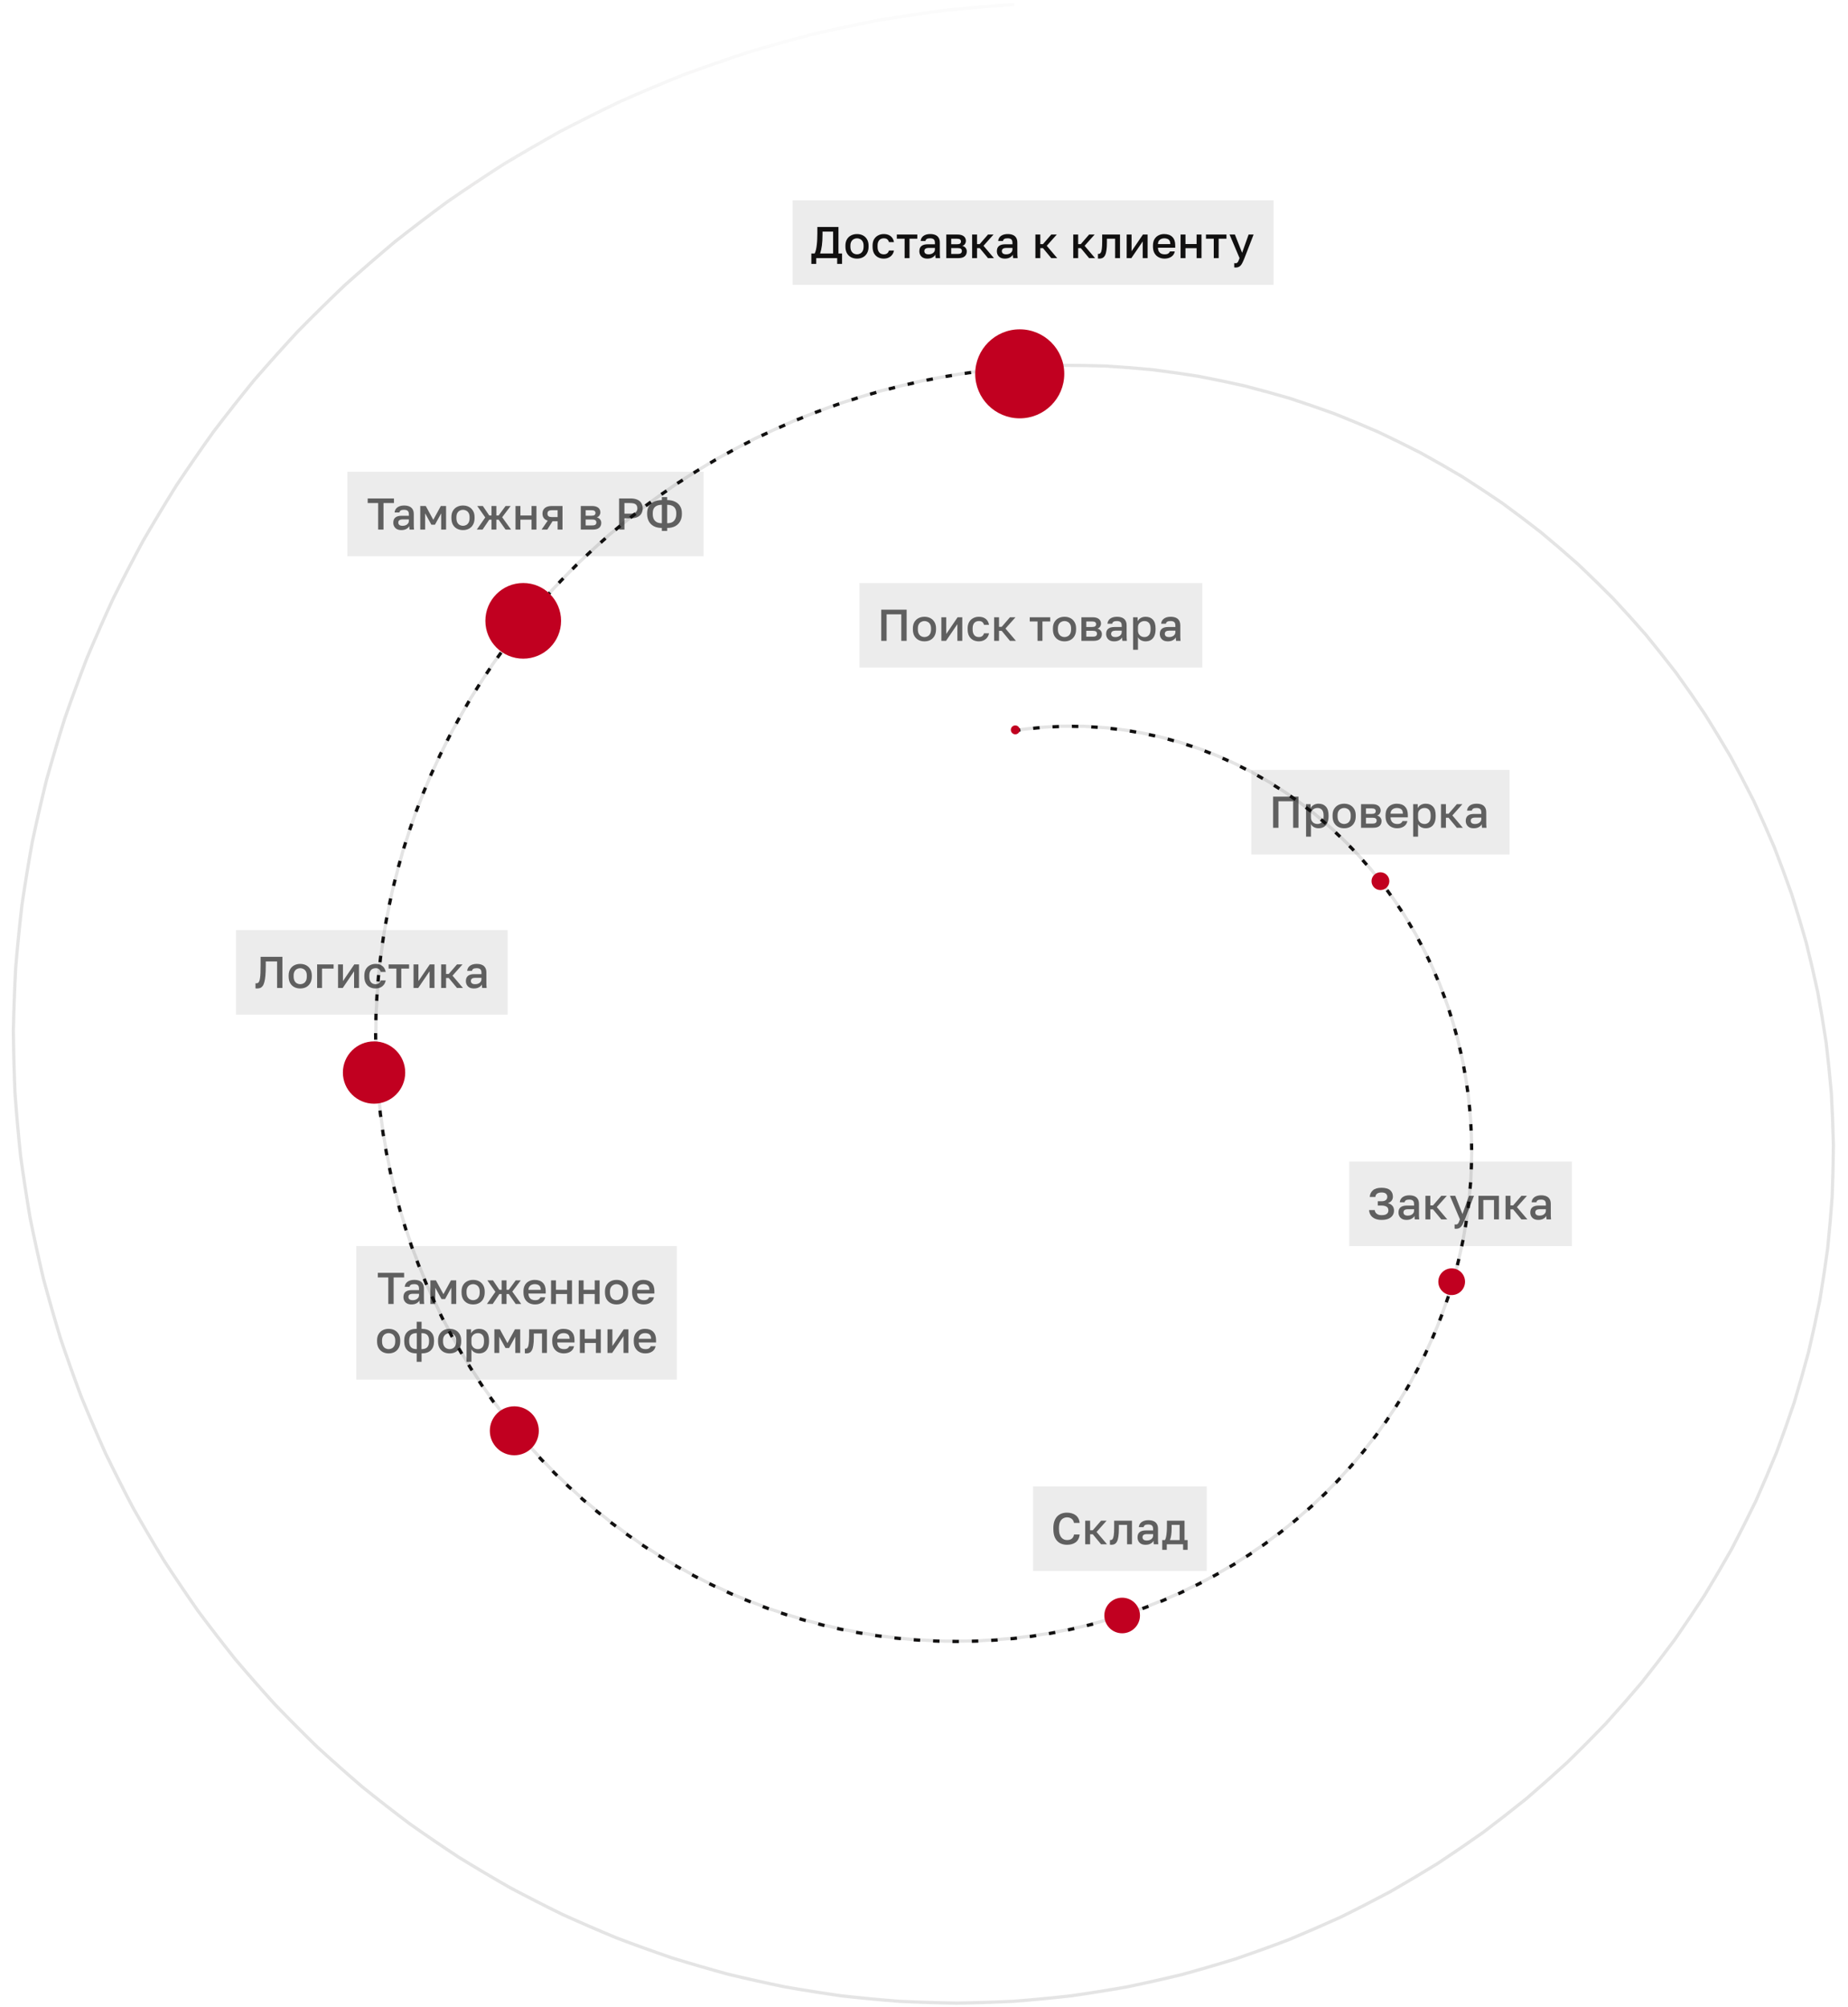 <?xml version="1.0" encoding="UTF-8"?> <svg xmlns="http://www.w3.org/2000/svg" width="572" height="621" viewBox="0 0 572 621" fill="none"><path d="M394.198 61.964H245.34V88.126H394.198V61.964Z" fill="#111010" fill-opacity="0.08"></path><path d="M251.129 81.654V78.432H252.163C252.338 78.092 252.476 77.684 252.576 77.206C252.686 76.729 252.769 76.21 252.824 75.65C252.889 75.091 252.93 74.526 252.948 73.957C252.976 73.379 252.99 72.823 252.99 72.291V70.225H259.523V78.432H260.639V81.654H259.123V79.864H252.645V81.654H251.129ZM253.844 78.432H257.869V71.657H254.588V72.566C254.588 73.888 254.524 75.022 254.396 75.967C254.267 76.913 254.083 77.734 253.844 78.432ZM265.262 80.015C264.591 80.015 263.984 79.878 263.443 79.602C262.9 79.318 262.468 78.9 262.147 78.349C261.834 77.789 261.679 77.101 261.679 76.284V76.008C261.679 75.237 261.834 74.586 262.147 74.053C262.468 73.511 262.9 73.103 263.443 72.828C263.984 72.552 264.591 72.415 265.262 72.415C265.942 72.415 266.548 72.552 267.082 72.828C267.623 73.103 268.05 73.511 268.363 74.053C268.684 74.586 268.846 75.237 268.846 76.008V76.284C268.846 77.101 268.684 77.789 268.363 78.349C268.05 78.9 267.623 79.318 267.082 79.602C266.548 79.878 265.942 80.015 265.262 80.015ZM265.262 78.694C265.611 78.694 265.942 78.611 266.255 78.446C266.566 78.28 266.82 78.023 267.013 77.675C267.206 77.317 267.302 76.853 267.302 76.284V76.008C267.302 75.485 267.206 75.058 267.013 74.728C266.82 74.388 266.566 74.14 266.255 73.984C265.942 73.819 265.611 73.737 265.262 73.737C264.912 73.737 264.581 73.819 264.27 73.984C263.957 74.14 263.705 74.388 263.512 74.728C263.319 75.058 263.222 75.485 263.222 76.008V76.284C263.222 76.853 263.319 77.317 263.512 77.675C263.705 78.023 263.957 78.28 264.27 78.446C264.581 78.611 264.912 78.694 265.262 78.694ZM273.526 80.015C272.873 80.015 272.286 79.878 271.762 79.602C271.238 79.327 270.825 78.914 270.522 78.363C270.227 77.812 270.081 77.119 270.081 76.284V76.008C270.081 75.219 270.236 74.558 270.549 74.026C270.87 73.493 271.294 73.094 271.817 72.828C272.341 72.552 272.91 72.415 273.526 72.415C274.169 72.415 274.712 72.525 275.153 72.745C275.602 72.966 275.952 73.264 276.2 73.64C276.457 74.016 276.622 74.439 276.697 74.907H275.153C275.061 74.567 274.895 74.287 274.657 74.067C274.417 73.847 274.041 73.737 273.526 73.737C273.186 73.737 272.869 73.814 272.575 73.971C272.29 74.127 272.06 74.374 271.886 74.714C271.711 75.045 271.624 75.476 271.624 76.008V76.284C271.624 76.862 271.711 77.33 271.886 77.688C272.06 78.037 272.29 78.294 272.575 78.459C272.869 78.615 273.186 78.694 273.526 78.694C273.958 78.694 274.307 78.597 274.574 78.404C274.84 78.212 275.033 77.918 275.153 77.523H276.697C276.604 78.037 276.411 78.482 276.118 78.859C275.832 79.226 275.47 79.51 275.029 79.713C274.588 79.914 274.086 80.015 273.526 80.015ZM279.999 79.864V73.861H277.587V72.566H283.927V73.861H281.515V79.864H279.999ZM287.039 80.015C286.516 80.015 286.065 79.919 285.689 79.726C285.321 79.524 285.041 79.249 284.848 78.9C284.655 78.551 284.559 78.161 284.559 77.73C284.559 77.004 284.774 76.467 285.206 76.119C285.638 75.761 286.272 75.582 287.108 75.582H289.383V75.182C289.383 74.632 289.259 74.255 289.01 74.053C288.771 73.842 288.39 73.737 287.866 73.737C287.398 73.737 287.053 73.81 286.833 73.957C286.612 74.104 286.483 74.306 286.447 74.563H284.972C285 74.14 285.132 73.769 285.372 73.447C285.61 73.126 285.945 72.874 286.378 72.69C286.819 72.506 287.337 72.415 287.935 72.415C288.532 72.415 289.052 72.506 289.493 72.69C289.942 72.874 290.287 73.163 290.527 73.558C290.775 73.943 290.899 74.457 290.899 75.1V78.005C290.899 78.391 290.903 78.73 290.913 79.024C290.921 79.308 290.944 79.588 290.981 79.864H289.603C289.576 79.653 289.552 79.474 289.534 79.327C289.525 79.18 289.52 78.996 289.52 78.776C289.345 79.116 289.042 79.409 288.611 79.657C288.188 79.896 287.664 80.015 287.039 80.015ZM287.453 78.694C287.802 78.694 288.119 78.634 288.404 78.514C288.698 78.395 288.932 78.216 289.107 77.978C289.29 77.739 289.383 77.45 289.383 77.11V76.711H287.384C286.998 76.711 286.685 76.793 286.447 76.959C286.217 77.124 286.102 77.367 286.102 77.688C286.102 77.991 286.207 78.234 286.419 78.418C286.64 78.602 286.984 78.694 287.453 78.694ZM292.901 79.864V72.566H296.347C296.962 72.566 297.458 72.653 297.836 72.828C298.222 72.993 298.506 73.227 298.69 73.53C298.874 73.824 298.966 74.163 298.966 74.549C298.966 74.87 298.87 75.182 298.677 75.485C298.484 75.779 298.212 75.976 297.863 76.077C298.313 76.188 298.653 76.399 298.883 76.711C299.122 77.014 299.242 77.372 299.242 77.785C299.242 78.418 299.029 78.923 298.608 79.299C298.185 79.676 297.523 79.864 296.623 79.864H292.901ZM294.418 78.57H296.416C296.912 78.57 297.251 78.492 297.436 78.335C297.629 78.17 297.726 77.941 297.726 77.647C297.726 77.353 297.629 77.133 297.436 76.986C297.251 76.83 296.912 76.752 296.416 76.752H294.418V78.57ZM294.418 75.568H296.209C296.668 75.568 296.99 75.494 297.174 75.348C297.358 75.191 297.45 74.98 297.45 74.714C297.45 74.448 297.358 74.241 297.174 74.094C296.99 73.938 296.668 73.861 296.209 73.861H294.418V75.568ZM300.9 79.864V72.566H302.416V75.527H303.243L305.807 72.566H307.516L304.415 76.05L307.654 79.864H305.807L303.243 76.766H302.416V79.864H300.9ZM311.035 80.015C310.511 80.015 310.06 79.919 309.684 79.726C309.316 79.524 309.036 79.249 308.843 78.9C308.65 78.551 308.554 78.161 308.554 77.73C308.554 77.004 308.77 76.467 309.201 76.119C309.633 75.761 310.267 75.582 311.103 75.582H313.378V75.182C313.378 74.632 313.254 74.255 313.006 74.053C312.767 73.842 312.385 73.737 311.862 73.737C311.393 73.737 311.048 73.81 310.828 73.957C310.607 74.104 310.479 74.306 310.442 74.563H308.967C308.995 74.14 309.128 73.769 309.367 73.447C309.605 73.126 309.942 72.874 310.373 72.69C310.814 72.506 311.334 72.415 311.93 72.415C312.527 72.415 313.047 72.506 313.488 72.69C313.939 72.874 314.283 73.163 314.522 73.558C314.77 73.943 314.894 74.457 314.894 75.1V78.005C314.894 78.391 314.898 78.73 314.908 79.024C314.917 79.308 314.939 79.588 314.977 79.864H313.598C313.571 79.653 313.547 79.474 313.529 79.327C313.52 79.18 313.516 78.996 313.516 78.776C313.34 79.116 313.037 79.409 312.606 79.657C312.183 79.896 311.659 80.015 311.035 80.015ZM311.448 78.694C311.797 78.694 312.114 78.634 312.399 78.514C312.693 78.395 312.927 78.216 313.102 77.978C313.285 77.739 313.378 77.45 313.378 77.11V76.711H311.379C310.993 76.711 310.68 76.793 310.442 76.959C310.212 77.124 310.097 77.367 310.097 77.688C310.097 77.991 310.203 78.234 310.414 78.418C310.635 78.602 310.979 78.694 311.448 78.694ZM320.48 79.864V72.566H321.996V75.527H322.823L325.387 72.566H327.096L323.995 76.05L327.234 79.864H325.387L322.823 76.766H321.996V79.864H320.48ZM332.197 79.864V72.566H333.713V75.527H334.54L337.104 72.566H338.813L335.712 76.05L338.951 79.864H337.104L334.54 76.766H333.713V79.864H332.197ZM340.326 80.015C340.253 80.015 340.171 80.011 340.078 80.002C339.996 80.002 339.918 79.992 339.844 79.974V78.542C339.872 78.551 339.941 78.556 340.051 78.556C340.309 78.556 340.515 78.446 340.671 78.225C340.836 78.005 340.956 77.624 341.029 77.082C341.112 76.532 341.153 75.761 341.153 74.769V72.566H346.667V79.864H345.151V73.861H342.614V75.045C342.614 76.018 342.565 76.83 342.463 77.482C342.372 78.124 342.229 78.629 342.036 78.996C341.843 79.364 341.604 79.625 341.319 79.781C341.035 79.937 340.704 80.015 340.326 80.015ZM348.733 79.864V72.566H350.249V77.73L353.764 72.566H355.211V79.864H353.695V74.7L350.18 79.864H348.733ZM360.453 80.015C359.81 80.015 359.218 79.882 358.675 79.616C358.133 79.341 357.696 78.928 357.365 78.377C357.034 77.826 356.869 77.128 356.869 76.284V76.008C356.869 75.201 357.026 74.531 357.338 73.998C357.66 73.466 358.082 73.071 358.606 72.814C359.129 72.548 359.7 72.415 360.315 72.415C361.427 72.415 362.277 72.713 362.865 73.31C363.463 73.906 363.761 74.76 363.761 75.871V76.642H358.413C358.432 77.138 358.537 77.537 358.73 77.84C358.923 78.143 359.171 78.363 359.474 78.501C359.777 78.629 360.104 78.694 360.453 78.694C360.976 78.694 361.358 78.611 361.597 78.446C361.845 78.28 362.016 78.065 362.107 77.799H363.623C363.477 78.524 363.113 79.074 362.534 79.451C361.965 79.827 361.271 80.015 360.453 80.015ZM360.384 73.737C360.045 73.737 359.728 73.796 359.433 73.915C359.139 74.035 358.901 74.223 358.716 74.48C358.533 74.737 358.432 75.081 358.413 75.513H362.244C362.236 75.054 362.148 74.696 361.983 74.439C361.817 74.182 361.597 74.003 361.321 73.902C361.045 73.792 360.734 73.737 360.384 73.737ZM365.416 79.864V72.566H366.932V75.499H370.378V72.566H371.894V79.864H370.378V76.793H366.932V79.864H365.416ZM375.688 79.864V73.861H373.276V72.566H379.617V73.861H377.205V79.864H375.688ZM382.437 82.769C382.299 82.769 382.161 82.755 382.023 82.728V81.406C382.161 81.434 382.299 81.447 382.437 81.447C382.638 81.447 382.803 81.397 382.933 81.296C383.061 81.204 383.181 81.043 383.291 80.814C383.402 80.585 383.53 80.268 383.677 79.864L380.576 72.566H382.23L384.463 78.212L386.475 72.566H388.019L385.193 79.864C384.926 80.543 384.674 81.099 384.435 81.53C384.195 81.961 383.925 82.274 383.622 82.466C383.319 82.668 382.923 82.769 382.437 82.769Z" fill="#111010"></path><path d="M372.146 180.381H266.016V206.542H372.146V180.381Z" fill="#111010" fill-opacity="0.08"></path><path d="M272.77 198.281V188.642H280.626V198.281H278.972V190.074H274.424V198.281H272.77ZM286.139 198.432C285.468 198.432 284.861 198.295 284.32 198.019C283.778 197.734 283.345 197.317 283.024 196.766C282.711 196.206 282.556 195.517 282.556 194.701V194.425C282.556 193.654 282.711 193.003 283.024 192.47C283.345 191.929 283.778 191.52 284.32 191.245C284.861 190.969 285.468 190.832 286.139 190.832C286.819 190.832 287.425 190.969 287.959 191.245C288.5 191.52 288.928 191.929 289.24 192.47C289.562 193.003 289.723 193.654 289.723 194.425V194.701C289.723 195.517 289.562 196.206 289.24 196.766C288.928 197.317 288.5 197.734 287.959 198.019C287.425 198.295 286.819 198.432 286.139 198.432ZM286.139 197.11C286.488 197.11 286.819 197.028 287.132 196.863C287.444 196.697 287.697 196.44 287.89 196.091C288.083 195.733 288.179 195.269 288.179 194.701V194.425C288.179 193.902 288.083 193.475 287.89 193.145C287.697 192.805 287.444 192.557 287.132 192.401C286.819 192.236 286.488 192.153 286.139 192.153C285.79 192.153 285.46 192.236 285.147 192.401C284.834 192.557 284.582 192.805 284.389 193.145C284.196 193.475 284.099 193.902 284.099 194.425V194.701C284.099 195.269 284.196 195.733 284.389 196.091C284.582 196.44 284.834 196.697 285.147 196.863C285.46 197.028 285.79 197.11 286.139 197.11ZM291.371 198.281V190.983H292.887V196.147L296.402 190.983H297.849V198.281H296.333V193.117L292.818 198.281H291.371ZM302.955 198.432C302.301 198.432 301.714 198.295 301.19 198.019C300.667 197.744 300.253 197.331 299.95 196.78C299.655 196.229 299.509 195.537 299.509 194.701V194.425C299.509 193.636 299.665 192.975 299.977 192.443C300.299 191.91 300.722 191.51 301.245 191.245C301.769 190.969 302.338 190.832 302.955 190.832C303.597 190.832 304.14 190.942 304.581 191.162C305.03 191.382 305.38 191.681 305.629 192.057C305.885 192.433 306.05 192.856 306.125 193.324H304.581C304.489 192.984 304.323 192.704 304.085 192.484C303.845 192.264 303.469 192.153 302.955 192.153C302.614 192.153 302.297 192.232 302.004 192.387C301.718 192.543 301.488 192.791 301.314 193.131C301.139 193.461 301.053 193.892 301.053 194.425V194.701C301.053 195.279 301.139 195.747 301.314 196.105C301.488 196.454 301.718 196.711 302.004 196.876C302.297 197.032 302.614 197.11 302.955 197.11C303.386 197.11 303.735 197.014 304.002 196.821C304.268 196.628 304.461 196.335 304.581 195.94H306.125C306.032 196.454 305.839 196.9 305.546 197.276C305.261 197.643 304.898 197.927 304.457 198.129C304.016 198.332 303.514 198.432 302.955 198.432ZM307.704 198.281V190.983H309.22V193.943H310.047L312.611 190.983H314.32L311.219 194.467L314.458 198.281H312.611L310.047 195.183H309.22V198.281H307.704ZM321.144 198.281V192.277H318.732V190.983H325.072V192.277H322.66V198.281H321.144ZM329.487 198.432C328.816 198.432 328.209 198.295 327.668 198.019C327.125 197.734 326.693 197.317 326.372 196.766C326.059 196.206 325.904 195.517 325.904 194.701V194.425C325.904 193.654 326.059 193.003 326.372 192.47C326.693 191.929 327.125 191.52 327.668 191.245C328.209 190.969 328.816 190.832 329.487 190.832C330.167 190.832 330.773 190.969 331.306 191.245C331.848 191.52 332.275 191.929 332.588 192.47C332.909 193.003 333.071 193.654 333.071 194.425V194.701C333.071 195.517 332.909 196.206 332.588 196.766C332.275 197.317 331.848 197.734 331.306 198.019C330.773 198.295 330.167 198.432 329.487 198.432ZM329.487 197.11C329.836 197.11 330.167 197.028 330.48 196.863C330.791 196.697 331.045 196.44 331.238 196.091C331.431 195.733 331.527 195.269 331.527 194.701V194.425C331.527 193.902 331.431 193.475 331.238 193.145C331.045 192.805 330.791 192.557 330.48 192.401C330.167 192.236 329.836 192.153 329.487 192.153C329.137 192.153 328.806 192.236 328.495 192.401C328.182 192.557 327.93 192.805 327.737 193.145C327.544 193.475 327.447 193.902 327.447 194.425V194.701C327.447 195.269 327.544 195.733 327.737 196.091C327.93 196.44 328.182 196.697 328.495 196.863C328.806 197.028 329.137 197.11 329.487 197.11ZM334.719 198.281V190.983H338.165C338.78 190.983 339.276 191.07 339.654 191.245C340.039 191.41 340.323 191.644 340.508 191.947C340.691 192.24 340.784 192.58 340.784 192.966C340.784 193.287 340.687 193.599 340.494 193.902C340.301 194.195 340.03 194.394 339.681 194.494C340.13 194.604 340.471 194.815 340.701 195.128C340.94 195.431 341.059 195.789 341.059 196.202C341.059 196.835 340.847 197.34 340.425 197.716C340.002 198.092 339.341 198.281 338.441 198.281H334.719ZM336.235 196.986H338.234C338.73 196.986 339.069 196.908 339.254 196.752C339.447 196.587 339.543 196.357 339.543 196.064C339.543 195.771 339.447 195.55 339.254 195.403C339.069 195.247 338.73 195.169 338.234 195.169H336.235V196.986ZM336.235 193.985H338.027C338.486 193.985 338.807 193.912 338.992 193.764C339.175 193.609 339.268 193.397 339.268 193.131C339.268 192.865 339.175 192.659 338.992 192.511C338.807 192.356 338.486 192.277 338.027 192.277H336.235V193.985ZM344.854 198.432C344.33 198.432 343.879 198.336 343.503 198.143C343.135 197.941 342.855 197.665 342.662 197.317C342.469 196.969 342.373 196.578 342.373 196.147C342.373 195.421 342.588 194.884 343.021 194.536C343.452 194.178 344.086 193.999 344.923 193.999H347.197V193.599C347.197 193.048 347.073 192.673 346.825 192.47C346.585 192.259 346.205 192.153 345.681 192.153C345.212 192.153 344.868 192.226 344.647 192.374C344.427 192.521 344.297 192.722 344.261 192.98H342.786C342.814 192.557 342.946 192.185 343.186 191.864C343.425 191.543 343.76 191.29 344.192 191.107C344.633 190.924 345.152 190.832 345.75 190.832C346.347 190.832 346.866 190.924 347.307 191.107C347.757 191.29 348.101 191.579 348.341 191.974C348.589 192.36 348.713 192.874 348.713 193.517V196.422C348.713 196.807 348.717 197.148 348.727 197.441C348.735 197.726 348.759 198.005 348.796 198.281H347.418C347.39 198.07 347.367 197.891 347.349 197.744C347.339 197.596 347.335 197.413 347.335 197.193C347.16 197.533 346.857 197.826 346.425 198.074C346.002 198.312 345.478 198.432 344.854 198.432ZM345.267 197.11C345.616 197.11 345.933 197.051 346.218 196.931C346.512 196.812 346.746 196.633 346.921 196.394C347.105 196.156 347.197 195.867 347.197 195.527V195.128H345.199C344.813 195.128 344.5 195.21 344.261 195.375C344.031 195.541 343.917 195.784 343.917 196.105C343.917 196.408 344.021 196.652 344.234 196.835C344.454 197.018 344.799 197.11 345.267 197.11ZM350.716 201.035V190.983H352.122V192.208C352.342 191.786 352.669 191.451 353.1 191.203C353.541 190.955 354.038 190.832 354.589 190.832C355.544 190.832 356.298 191.13 356.849 191.727C357.401 192.323 357.676 193.223 357.676 194.425V194.701C357.676 195.527 357.548 196.219 357.29 196.78C357.033 197.331 356.674 197.744 356.215 198.019C355.756 198.295 355.213 198.432 354.589 198.432C354.065 198.432 353.587 198.318 353.156 198.088C352.724 197.858 352.415 197.537 352.232 197.124V201.035H350.716ZM354.231 197.11C354.8 197.11 355.26 196.913 355.609 196.518C355.958 196.123 356.133 195.517 356.133 194.701V194.425C356.133 193.654 355.963 193.086 355.623 192.718C355.282 192.342 354.819 192.153 354.231 192.153C353.89 192.153 353.565 192.226 353.252 192.374C352.949 192.521 352.701 192.736 352.508 193.021C352.324 193.306 352.232 193.658 352.232 194.081V195.045C352.232 195.503 352.324 195.889 352.508 196.202C352.701 196.505 352.949 196.734 353.252 196.89C353.555 197.037 353.882 197.11 354.231 197.11ZM361.47 198.432C360.946 198.432 360.496 198.336 360.119 198.143C359.752 197.941 359.471 197.665 359.278 197.317C359.085 196.969 358.989 196.578 358.989 196.147C358.989 195.421 359.205 194.884 359.636 194.536C360.069 194.178 360.703 193.999 361.538 193.999H363.813V193.599C363.813 193.048 363.689 192.673 363.44 192.47C363.202 192.259 362.82 192.153 362.296 192.153C361.828 192.153 361.483 192.226 361.263 192.374C361.042 192.521 360.914 192.722 360.877 192.98H359.402C359.43 192.557 359.563 192.185 359.802 191.864C360.042 191.543 360.376 191.29 360.808 191.107C361.249 190.924 361.769 190.832 362.365 190.832C362.964 190.832 363.482 190.924 363.923 191.107C364.374 191.29 364.718 191.579 364.957 191.974C365.205 192.36 365.329 192.874 365.329 193.517V196.422C365.329 196.807 365.334 197.148 365.343 197.441C365.352 197.726 365.376 198.005 365.412 198.281H364.033C364.006 198.07 363.984 197.891 363.964 197.744C363.956 197.596 363.95 197.413 363.95 197.193C363.777 197.533 363.474 197.826 363.041 198.074C362.619 198.312 362.095 198.432 361.47 198.432ZM361.883 197.11C362.233 197.11 362.55 197.051 362.834 196.931C363.129 196.812 363.363 196.633 363.537 196.394C363.722 196.156 363.813 195.867 363.813 195.527V195.128H361.814C361.428 195.128 361.117 195.21 360.877 195.375C360.648 195.541 360.532 195.784 360.532 196.105C360.532 196.408 360.638 196.652 360.849 196.835C361.07 197.018 361.414 197.11 361.883 197.11Z" fill="#111010" fill-opacity="0.64"></path><path d="M313.864 226.037C316.231 225.7 318.607 225.4 320.996 225.138C323.402 224.951 325.816 224.803 328.239 224.695C330.676 224.663 333.118 224.67 335.566 224.717C338.023 224.842 340.482 225.009 342.947 225.214C345.413 225.5 347.88 225.826 350.348 226.193C352.814 226.642 355.279 227.129 357.74 227.659C360.195 228.269 362.646 228.92 365.091 229.613C367.524 230.387 369.949 231.202 372.367 232.057C374.768 232.993 377.157 233.97 379.537 234.987C381.892 236.086 384.236 237.225 386.565 238.402C388.867 239.661 391.152 240.958 393.422 242.295C395.658 243.71 397.874 245.163 400.072 246.655C402.232 248.225 404.37 249.831 406.487 251.476C408.559 253.195 410.607 254.949 412.632 256.742C414.607 258.605 416.554 260.503 418.477 262.438C420.345 264.44 422.183 266.476 423.993 268.547C425.742 270.683 427.461 272.852 429.149 275.052C430.772 277.314 432.362 279.607 433.918 281.93C435.405 284.312 436.858 286.722 438.274 289.159C439.618 291.651 440.923 294.17 442.191 296.713C443.382 299.307 444.533 301.924 445.645 304.565C446.676 307.252 447.666 309.959 448.614 312.688C449.478 315.457 450.299 318.244 451.078 321.05C451.769 323.891 452.415 326.748 453.018 329.622C453.53 332.523 453.996 335.439 454.417 338.367C454.746 341.319 455.027 344.282 455.261 347.255C455.402 350.244 455.494 353.242 455.54 356.247C455.489 359.263 455.39 362.284 455.241 365.309C454.995 368.34 454.7 371.372 454.357 374.404C453.916 377.436 453.426 380.465 452.885 383.493C452.246 386.513 451.558 389.528 450.819 392.538C449.982 395.533 449.098 398.521 448.162 401.499C447.128 404.458 446.046 407.405 444.914 410.341C443.685 413.249 442.407 416.143 441.081 419.021C439.659 421.867 438.188 424.694 436.671 427.503C435.058 430.272 433.399 433.019 431.692 435.745C429.894 438.426 428.049 441.082 426.158 443.713C424.179 446.292 422.154 448.844 420.085 451.369C417.93 453.834 415.731 456.27 413.49 458.674C411.165 461.015 408.8 463.321 406.393 465.594C403.907 467.799 401.38 469.965 398.817 472.096C396.176 474.152 393.499 476.168 390.785 478.145C388 480.043 385.18 481.897 382.327 483.711C379.406 485.439 376.454 487.123 373.47 488.763C370.425 490.313 367.35 491.817 364.247 493.274C361.088 494.637 357.903 495.95 354.69 497.217C351.429 498.383 348.144 499.5 344.836 500.567C341.486 501.533 338.113 502.444 334.721 503.305C331.293 504.059 327.847 504.761 324.384 505.409C320.891 505.948 317.385 506.433 313.864 506.863C310.321 507.181 306.767 507.444 303.203 507.65C299.624 507.745 296.036 507.782 292.444 507.762C288.841 507.628 285.235 507.437 281.628 507.188C278.019 506.823 274.409 506.401 270.802 505.921C267.199 505.325 263.6 504.669 260.007 503.957C256.427 503.128 252.855 502.242 249.292 501.297C245.75 500.235 242.218 499.117 238.699 497.94C235.21 496.65 231.735 495.301 228.277 493.895C224.854 492.376 221.451 490.801 218.068 489.168C214.728 487.424 211.41 485.625 208.117 483.77C204.874 481.807 201.659 479.788 198.471 477.716C195.339 475.536 192.239 473.305 189.17 471.021C186.165 468.633 183.195 466.195 180.259 463.707C177.395 461.118 174.568 458.48 171.778 455.795C169.067 453.013 166.397 450.185 163.767 447.31C161.223 444.344 158.724 441.335 156.268 438.281C153.903 435.142 151.585 431.961 149.313 428.739C147.139 425.437 145.014 422.097 142.94 418.718C140.969 415.264 139.049 411.775 137.182 408.252C135.422 404.659 133.718 401.034 132.069 397.378C130.532 393.659 129.052 389.912 127.629 386.137C126.323 382.306 125.077 378.451 123.89 374.57C122.823 370.643 121.818 366.694 120.874 362.723C120.053 358.714 119.296 354.686 118.601 350.639C118.034 346.562 117.53 342.471 117.091 338.367C116.781 334.238 116.536 330.101 116.357 325.953C116.309 321.791 116.327 317.622 116.411 313.448C116.628 309.266 116.912 305.085 117.263 300.901C117.747 296.718 118.298 292.539 118.916 288.363C119.669 284.196 120.488 280.038 121.375 275.885C122.395 271.753 123.482 267.632 124.636 263.522C125.923 259.439 127.277 255.371 128.697 251.321C130.248 247.305 131.865 243.311 133.548 239.336C135.36 235.406 137.237 231.499 139.178 227.619C141.247 223.79 143.379 219.991 145.575 216.22C147.893 212.509 150.275 208.832 152.718 205.188C155.281 201.613 157.904 198.074 160.586 194.573C163.386 191.15 166.243 187.766 169.157 184.423C172.183 181.165 175.265 177.953 178.402 174.785C181.646 171.709 184.941 168.681 188.29 165.701C191.74 162.822 195.24 159.994 198.788 157.216C202.432 154.546 206.123 151.932 209.86 149.371C213.684 146.924 217.553 144.535 221.465 142.204C225.458 139.991 229.491 137.84 233.562 135.75C237.71 133.785 241.892 131.883 246.109 130.044C250.393 128.336 254.709 126.694 259.057 125.117C263.462 123.675 267.896 122.302 272.358 120.997C276.869 119.83 281.404 118.734 285.96 117.707C290.56 116.824 295.179 116.012 299.814 115.272C304.484 114.677 309.167 114.155 313.864 113.707C318.585 113.407 323.316 113.181 328.056 113.029C332.809 113.028 337.569 113.101 342.332 113.25C347.1 113.55 351.867 113.925 356.636 114.376C361.398 114.979 366.156 115.658 370.909 116.413C375.647 117.32 380.376 118.303 385.094 119.361C389.789 120.571 394.468 121.856 399.134 123.217C403.763 124.728 408.375 126.314 412.966 127.974C417.515 129.783 422.037 131.665 426.537 133.621C430.982 135.723 435.399 137.898 439.786 140.145C444.109 142.534 448.4 144.995 452.658 147.525C456.841 150.197 460.987 152.935 465.096 155.743C469.122 158.685 473.105 161.695 477.044 164.77C480.895 167.977 484.698 171.247 488.454 174.581C492.111 178.038 495.716 181.559 499.27 185.139C502.717 188.839 506.109 192.597 509.444 196.411C512.665 200.339 515.827 204.321 518.93 208.359C521.911 212.5 524.828 216.693 527.682 220.937C530.408 225.278 533.067 229.667 535.658 234.103C538.116 238.628 540.503 243.197 542.82 247.808C544.995 252.501 547.098 257.232 549.13 262.001C551.013 266.843 552.821 271.72 554.554 276.63C556.135 281.604 557.638 286.607 559.065 291.639C560.333 296.725 561.522 301.836 562.633 306.972C563.583 312.151 564.45 317.35 565.237 322.568C565.861 327.821 566.402 333.086 566.859 338.367C567.15 343.672 567.358 348.985 567.482 354.307C567.438 359.643 567.309 364.983 567.095 370.325C566.712 375.672 566.245 381.016 565.692 386.358C564.968 391.691 564.161 397.019 563.267 402.339C562.205 407.64 561.057 412.928 559.823 418.204C558.421 423.45 556.935 428.679 555.366 433.889C553.627 439.058 551.807 444.205 549.903 449.327C547.833 454.399 545.682 459.442 543.449 464.456C541.052 469.409 538.576 474.326 536.02 479.211C533.304 484.022 530.51 488.794 527.638 493.528C524.611 498.178 521.509 502.786 518.33 507.347C515.002 511.817 511.6 516.237 508.125 520.609C504.507 524.877 500.817 529.092 497.057 533.253C493.16 537.303 489.196 541.293 485.164 545.226C481.001 549.037 476.774 552.786 472.485 556.471C468.071 560.028 463.599 563.517 459.066 566.94C454.418 570.224 449.714 573.438 444.954 576.581C440.088 579.579 435.171 582.502 430.202 585.351C425.136 588.047 420.022 590.665 414.863 593.205C409.614 595.587 404.324 597.887 398.993 600.106C393.583 602.161 388.138 604.131 382.653 606.018C377.103 607.735 371.521 609.363 365.907 610.908C360.235 612.277 354.537 613.558 348.814 614.749C343.045 615.762 337.254 616.685 331.445 617.516C325.599 618.168 319.739 618.725 313.864 619.192C307.967 619.474 302.059 619.663 296.143 619.759C290.215 619.669 284.284 619.484 278.351 619.207C272.417 618.742 266.486 618.181 260.558 617.529C254.642 616.686 248.736 615.751 242.839 614.721C236.964 613.504 231.105 612.193 225.261 610.79C219.453 609.198 213.665 607.514 207.9 605.738C202.181 603.777 196.489 601.724 190.824 599.58C185.22 597.253 179.647 594.837 174.108 592.331C168.64 589.646 163.209 586.873 157.819 584.011C152.509 580.976 147.246 577.855 142.026 574.647C136.9 571.27 131.824 567.81 126.797 564.267C121.876 560.561 117.009 556.774 112.198 552.906C107.502 548.881 102.867 544.779 98.292 540.602C93.843 536.273 89.459 531.871 85.14 527.396C80.957 522.779 76.844 518.092 72.8 513.336C68.902 508.446 65.078 503.491 61.329 498.472C57.734 493.326 54.217 488.121 50.779 482.856C47.503 477.475 44.31 472.037 41.2 466.546C38.258 460.949 35.404 455.3 32.636 449.603C30.044 443.81 27.542 437.972 25.13 432.089C22.9 426.123 20.764 420.117 18.72 414.072C16.864 407.954 15.104 401.804 13.439 395.62C11.968 389.374 10.594 383.102 9.318 376.802C8.24 370.453 7.261 364.084 6.381 357.693C5.703 351.266 5.125 344.824 4.649 338.367C4.376 331.887 4.205 325.397 4.137 318.901C4.274 312.392 4.513 305.882 4.856 299.369C5.405 292.859 6.057 286.354 6.812 279.852C7.774 273.367 8.839 266.891 10.007 260.428C11.381 253.992 12.857 247.574 14.436 241.174C16.219 234.815 18.104 228.48 20.09 222.169C22.279 215.914 24.567 209.687 26.956 203.492C29.544 197.365 32.23 191.275 35.014 185.221C37.993 179.247 41.069 173.317 44.24 167.429C47.602 161.635 51.058 155.889 54.607 150.194C58.34 144.602 62.165 139.067 66.079 133.586C70.172 128.222 74.352 122.919 78.62 117.678C83.058 112.565 87.58 107.518 92.185 102.538C96.954 97.697 101.802 92.929 106.729 88.233C111.81 83.686 116.967 79.216 122.198 74.824C127.575 70.592 133.022 66.441 138.539 62.373C144.19 58.474 149.907 54.661 155.689 50.935C161.597 47.387 167.563 43.93 173.589 40.564C179.728 37.384 185.922 34.299 192.17 31.308C198.519 28.511 204.917 25.812 211.362 23.212C217.898 20.812 224.474 18.513 231.094 16.316C237.79 14.325 244.521 12.439 251.288 10.656C258.119 9.085 264.98 7.621 271.869 6.263C278.808 5.121 285.77 4.088 292.754 3.163C299.775 2.457 306.813 1.862 313.864 1.377" stroke="url(#paint0_linear_1018_1592)" stroke-opacity="0.36"></path><path d="M313.841 226.12C315.022 225.942 316.205 225.774 317.391 225.614C318.582 225.474 319.776 225.343 320.972 225.221C322.173 225.119 323.376 225.025 324.582 224.941C325.791 224.876 327.002 224.823 328.215 224.777C329.432 224.751 330.651 224.736 331.87 224.729C333.093 224.743 334.317 224.766 335.542 224.799C336.77 224.853 337.998 224.916 339.228 224.989C340.459 225.082 341.691 225.185 342.923 225.298C344.157 225.43 345.389 225.573 346.623 225.726C347.857 225.899 349.091 226.083 350.325 226.277C351.558 226.49 352.792 226.715 354.024 226.949C355.256 227.202 356.487 227.468 357.718 227.742C358.946 228.036 360.174 228.342 361.399 228.657C362.623 228.993 363.847 229.34 365.068 229.696C366.286 230.073 367.503 230.46 368.717 230.856C369.928 231.275 371.137 231.702 372.345 232.14C373.547 232.598 374.747 233.066 375.943 233.544C377.137 234.044 378.326 234.552 379.513 235.071C380.694 235.61 381.873 236.159 383.047 236.718C384.216 237.298 385.381 237.887 386.543 238.486C387.696 239.104 388.847 239.734 389.994 240.372C391.132 241.031 392.268 241.7 393.398 242.377C394.52 243.075 395.638 243.783 396.752 244.501C397.856 245.237 398.956 245.983 400.05 246.739C401.135 247.513 402.214 248.298 403.288 249.093C404.352 249.905 405.41 250.727 406.463 251.559C407.505 252.408 408.542 253.268 409.571 254.136C410.59 255.023 411.602 255.92 412.609 256.824C413.603 257.747 414.59 258.679 415.571 259.619C416.539 260.578 417.5 261.544 418.453 262.521C419.395 263.513 420.328 264.514 421.254 265.525C422.166 266.552 423.072 267.588 423.969 268.63C424.851 269.69 425.727 270.759 426.594 271.836C427.445 272.927 428.29 274.028 429.126 275.135C429.946 276.258 430.758 277.39 431.561 278.529C432.347 279.683 433.125 280.845 433.895 282.014C434.647 283.197 435.391 284.388 436.126 285.586C436.844 286.797 437.551 288.016 438.251 289.241C438.932 290.482 439.604 291.727 440.265 292.98C440.909 294.245 441.543 295.518 442.167 296.797C442.772 298.087 443.368 299.384 443.953 300.687C444.52 302.002 445.075 303.322 445.621 304.648C446.148 305.986 446.663 307.329 447.168 308.678C447.653 310.037 448.127 311.402 448.59 312.771C449.034 314.15 449.465 315.535 449.887 316.925C450.287 318.322 450.676 319.726 451.055 321.134C451.41 322.55 451.756 323.971 452.091 325.394C452.403 326.828 452.704 328.264 452.994 329.704C453.261 331.151 453.518 332.603 453.763 334.058C453.985 335.519 454.194 336.983 454.394 338.451C454.569 339.924 454.733 341.4 454.886 342.879C455.016 344.362 455.133 345.849 455.239 347.337C455.32 348.83 455.391 350.325 455.449 351.823C455.483 353.324 455.507 354.826 455.516 356.33C455.502 357.838 455.478 359.346 455.44 360.855C455.378 362.367 455.304 363.878 455.217 365.393C455.107 366.908 454.984 368.422 454.849 369.938C454.691 371.454 454.518 372.97 454.335 374.486C454.125 376.002 453.905 377.518 453.672 379.034C453.414 380.549 453.144 382.062 452.862 383.576C452.554 385.088 452.234 386.597 451.904 388.106C451.547 389.612 451.177 391.117 450.797 392.621C450.39 394.12 449.973 395.618 449.541 397.115C449.086 398.606 448.619 400.096 448.139 401.583C447.635 403.065 447.118 404.545 446.589 406.021C446.035 407.492 445.47 408.96 444.891 410.423C444.288 411.881 443.674 413.335 443.048 414.787C442.396 416.23 441.733 417.669 441.058 419.105C440.359 420.531 439.648 421.954 438.924 423.372C438.177 424.782 437.419 426.185 436.647 427.585C435.853 428.975 435.047 430.36 434.228 431.74C433.387 433.108 432.534 434.471 431.669 435.829C430.781 437.174 429.882 438.516 428.971 439.85C428.037 441.172 427.093 442.488 426.136 443.796C425.156 445.093 424.166 446.383 423.166 447.665C422.142 448.935 421.108 450.196 420.062 451.452C418.995 452.693 417.917 453.925 416.828 455.15C415.719 456.361 414.598 457.563 413.467 458.758C412.314 459.935 411.152 461.106 409.979 462.268C408.786 463.413 407.583 464.549 406.37 465.678C405.136 466.788 403.893 467.89 402.64 468.983C401.368 470.058 400.085 471.123 398.793 472.179C397.482 473.217 396.162 474.244 394.833 475.263C393.485 476.262 392.128 477.25 390.762 478.229C389.378 479.188 387.986 480.136 386.584 481.074C385.166 481.991 383.739 482.898 382.303 483.795C380.852 484.669 379.391 485.534 377.923 486.386C376.438 487.218 374.947 488.037 373.447 488.847C371.931 489.633 370.409 490.408 368.88 491.171C367.334 491.912 365.782 492.64 364.224 493.358C362.651 494.05 361.071 494.732 359.485 495.401C357.886 496.045 356.28 496.679 354.668 497.3C353.043 497.896 351.412 498.48 349.776 499.05C348.128 499.597 346.474 500.129 344.813 500.651C343.142 501.146 341.468 501.628 339.786 502.097C338.095 502.541 336.4 502.97 334.699 503.387C332.988 503.778 331.274 504.156 329.555 504.521C327.828 504.858 326.097 505.181 324.361 505.491C322.618 505.775 320.872 506.045 319.121 506.301C317.365 506.53 315.605 506.744 313.841 506.945C312.072 507.119 310.3 507.279 308.526 507.423C306.747 507.542 304.964 507.645 303.179 507.734C301.392 507.795 299.601 507.842 297.81 507.875C296.015 507.879 294.218 507.869 292.42 507.846C290.62 507.794 288.819 507.726 287.017 507.645C285.213 507.535 283.409 507.409 281.605 507.272C279.801 507.104 277.995 506.921 276.189 506.725C274.385 506.499 272.581 506.258 270.778 506.004C268.975 505.72 267.174 505.422 265.374 505.11C263.576 504.767 261.779 504.412 259.984 504.04C258.193 503.641 256.402 503.226 254.613 502.797C252.83 502.339 251.048 501.867 249.268 501.38C247.494 500.863 245.723 500.333 243.955 499.788C242.192 499.215 240.433 498.626 238.677 498.024C236.928 497.392 235.183 496.748 233.441 496.087C231.708 495.398 229.979 494.696 228.253 493.979C226.537 493.232 224.827 492.474 223.12 491.7C221.422 490.897 219.731 490.082 218.045 489.252C216.369 488.394 214.699 487.521 213.034 486.635C211.381 485.721 209.735 484.795 208.094 483.854C206.466 482.885 204.845 481.903 203.23 480.907C201.629 479.884 200.035 478.849 198.447 477.798C196.874 476.723 195.309 475.632 193.751 474.531C192.209 473.402 190.673 472.259 189.146 471.104C187.635 469.924 186.133 468.73 184.64 467.524C183.163 466.291 181.695 465.046 180.235 463.789C178.794 462.507 177.362 461.213 175.939 459.906C174.535 458.576 173.14 457.232 171.755 455.877C170.389 454.499 169.034 453.107 167.689 451.705C166.364 450.279 165.049 448.843 163.745 447.393C162.462 445.922 161.19 444.439 159.929 442.945C158.69 441.429 157.461 439.902 156.244 438.365C155.049 436.805 153.867 435.236 152.697 433.656C151.548 432.055 150.414 430.444 149.289 428.823C148.191 427.182 147.103 425.531 146.028 423.87C144.979 422.189 143.942 420.5 142.917 418.801C141.918 417.083 140.931 415.357 139.96 413.62C139.013 411.868 138.078 410.105 137.158 408.334C136.265 406.546 135.386 404.75 134.519 402.946C133.681 401.125 132.856 399.298 132.045 397.461C131.263 395.609 130.494 393.75 129.74 391.884C129.014 390.003 128.303 388.114 127.606 386.219C126.938 384.311 126.285 382.397 125.647 380.475C125.039 378.54 124.445 376.6 123.867 374.654C123.318 372.695 122.785 370.732 122.267 368.762C121.779 366.782 121.307 364.797 120.85 362.806C120.425 360.807 120.015 358.802 119.62 356.791C119.257 354.773 118.91 352.75 118.578 350.723C118.278 348.688 117.995 346.65 117.727 344.607C117.491 342.558 117.271 340.506 117.068 338.451C116.896 336.389 116.741 334.325 116.603 332.258C116.497 330.186 116.407 328.112 116.334 326.036C116.293 323.957 116.269 321.875 116.262 319.792C116.287 317.707 116.329 315.619 116.388 313.531C116.48 311.44 116.589 309.35 116.714 307.26C116.872 305.167 117.047 303.076 117.239 300.984C117.465 298.892 117.707 296.801 117.966 294.711C118.258 292.622 118.567 290.533 118.893 288.446C119.253 286.361 119.629 284.278 120.022 282.197C120.448 280.119 120.891 278.043 121.351 275.969C121.845 273.9 122.355 271.833 122.882 269.769C123.442 267.712 124.019 265.656 124.613 263.604C125.24 261.559 125.883 259.517 126.544 257.48C127.237 255.45 127.947 253.424 128.673 251.403C129.433 249.391 130.208 247.384 131.001 245.382C131.826 243.388 132.667 241.401 133.524 239.42C134.415 237.448 135.321 235.483 136.243 233.524C137.198 231.577 138.169 229.636 139.155 227.702C140.173 225.781 141.208 223.867 142.259 221.959C143.341 220.067 144.438 218.18 145.551 216.302C146.695 214.439 147.856 212.584 149.03 210.738C150.236 208.907 151.457 207.085 152.694 205.272C153.961 203.475 155.242 201.687 156.539 199.908C157.867 198.149 159.208 196.397 160.564 194.657C161.949 192.934 163.348 191.223 164.762 189.521C166.205 187.838 167.662 186.168 169.134 184.506C170.634 182.867 172.147 181.238 173.675 179.62C175.229 178.025 176.796 176.44 178.379 174.867C179.987 173.318 181.609 171.78 183.244 170.253C184.905 168.751 186.58 167.261 188.267 165.784C189.979 164.331 191.704 162.892 193.442 161.464C195.204 160.062 196.978 158.674 198.765 157.299C200.575 155.951 202.397 154.615 204.232 153.295C206.088 152 207.956 150.72 209.836 149.454C211.738 148.217 213.651 146.993 215.574 145.784C217.52 144.604 219.476 143.437 221.441 142.286C223.428 141.165 225.425 140.06 227.432 138.969C229.458 137.907 231.493 136.863 233.539 135.833C235.604 134.835 237.677 133.852 239.759 132.885C241.86 131.95 243.968 131.031 246.086 130.127C248.219 129.257 250.363 128.403 252.513 127.565C254.678 126.76 256.852 125.972 259.033 125.2C261.229 124.462 263.433 123.742 265.642 123.038C267.867 122.368 270.097 121.715 272.334 121.08C274.584 120.479 276.84 119.896 279.102 119.33C281.375 118.799 283.653 118.286 285.938 117.791C288.232 117.331 290.532 116.889 292.837 116.465C295.151 116.077 297.469 115.707 299.792 115.355C302.122 115.039 304.457 114.742 306.795 114.462C309.141 114.22 311.489 113.996 313.841 113.79" stroke="#111010" stroke-dasharray="2 4"></path><path d="M314.257 227.197C315.018 227.197 315.636 226.58 315.636 225.82C315.636 225.059 315.018 224.443 314.257 224.443C313.496 224.443 312.879 225.059 312.879 225.82C312.879 226.58 313.496 227.197 314.257 227.197Z" fill="#C10020"></path><path d="M427.276 275.389C428.799 275.389 430.033 274.156 430.033 272.636C430.033 271.115 428.799 269.882 427.276 269.882C425.754 269.882 424.52 271.115 424.52 272.636C424.52 274.156 425.754 275.389 427.276 275.389Z" fill="#C10020"></path><path d="M449.33 400.691C451.614 400.691 453.465 398.842 453.465 396.56C453.465 394.279 451.614 392.429 449.33 392.429C447.047 392.429 445.195 394.279 445.195 396.56C445.195 398.842 447.047 400.691 449.33 400.691Z" fill="#C10020"></path><path d="M347.334 505.338C350.378 505.338 352.847 502.872 352.847 499.831C352.847 496.789 350.378 494.323 347.334 494.323C344.289 494.323 341.82 496.789 341.82 499.831C341.82 502.872 344.289 505.338 347.334 505.338Z" fill="#C10020"></path><path d="M159.194 450.261C163.381 450.261 166.775 446.87 166.775 442.688C166.775 438.505 163.381 435.115 159.194 435.115C155.007 435.115 151.613 438.505 151.613 442.688C151.613 446.87 155.007 450.261 159.194 450.261Z" fill="#C10020"></path><path d="M115.777 341.483C121.106 341.483 125.425 337.167 125.425 331.844C125.425 326.521 121.106 322.205 115.777 322.205C110.449 322.205 106.129 326.521 106.129 331.844C106.129 337.167 110.449 341.483 115.777 341.483Z" fill="#C10020"></path><path d="M161.95 203.789C168.42 203.789 173.666 198.548 173.666 192.085C173.666 185.621 168.42 180.381 161.95 180.381C155.48 180.381 150.234 185.621 150.234 192.085C150.234 198.548 155.48 203.789 161.95 203.789Z" fill="#C10020"></path><path d="M315.635 129.434C323.247 129.434 329.418 123.269 329.418 115.664C329.418 108.06 323.247 101.895 315.635 101.895C308.022 101.895 301.852 108.06 301.852 115.664C301.852 123.269 308.022 129.434 315.635 129.434Z" fill="#C10020"></path><path d="M467.247 238.212H387.305V264.374H467.247V238.212Z" fill="#111010" fill-opacity="0.08"></path><path d="M394.059 256.112V246.474H401.915V256.112H400.261V247.906H395.713V256.112H394.059ZM404.258 258.866V248.814H405.664V250.04C405.885 249.617 406.211 249.283 406.643 249.035C407.084 248.787 407.58 248.663 408.131 248.663C409.086 248.663 409.84 248.962 410.392 249.558C410.943 250.154 411.219 251.055 411.219 252.257V252.532C411.219 253.358 411.09 254.051 410.833 254.611C410.575 255.162 410.217 255.575 409.758 255.851C409.299 256.126 408.756 256.264 408.131 256.264C407.607 256.264 407.129 256.149 406.698 255.919C406.266 255.69 405.958 255.369 405.774 254.956V258.866H404.258ZM407.773 254.942C408.342 254.942 408.802 254.745 409.151 254.35C409.5 253.955 409.675 253.349 409.675 252.532V252.257C409.675 251.486 409.505 250.917 409.165 250.549C408.824 250.174 408.361 249.985 407.773 249.985C407.432 249.985 407.107 250.058 406.794 250.205C406.491 250.353 406.243 250.567 406.05 250.852C405.867 251.137 405.774 251.49 405.774 251.913V252.876C405.774 253.335 405.867 253.721 406.05 254.033C406.243 254.336 406.491 254.566 406.794 254.722C407.097 254.869 407.424 254.942 407.773 254.942ZM416.045 256.264C415.376 256.264 414.769 256.126 414.226 255.851C413.684 255.566 413.253 255.148 412.93 254.598C412.619 254.037 412.462 253.349 412.462 252.532V252.257C412.462 251.486 412.619 250.834 412.93 250.302C413.253 249.76 413.684 249.351 414.226 249.076C414.769 248.801 415.376 248.663 416.045 248.663C416.726 248.663 417.333 248.801 417.865 249.076C418.408 249.351 418.835 249.76 419.147 250.302C419.469 250.834 419.629 251.486 419.629 252.257V252.532C419.629 253.349 419.469 254.037 419.147 254.598C418.835 255.148 418.408 255.566 417.865 255.851C417.333 256.126 416.726 256.264 416.045 256.264ZM416.045 254.942C416.396 254.942 416.726 254.859 417.038 254.694C417.351 254.529 417.603 254.271 417.796 253.923C417.989 253.565 418.085 253.101 418.085 252.532V252.257C418.085 251.734 417.989 251.307 417.796 250.976C417.603 250.636 417.351 250.388 417.038 250.233C416.726 250.068 416.396 249.985 416.045 249.985C415.697 249.985 415.366 250.068 415.053 250.233C414.742 250.388 414.488 250.636 414.295 250.976C414.102 251.307 414.006 251.734 414.006 252.257V252.532C414.006 253.101 414.102 253.565 414.295 253.923C414.488 254.271 414.742 254.529 415.053 254.694C415.366 254.859 415.697 254.942 416.045 254.942ZM421.278 256.112V248.814H424.723C425.339 248.814 425.836 248.901 426.212 249.076C426.598 249.241 426.883 249.475 427.066 249.778C427.251 250.072 427.342 250.412 427.342 250.797C427.342 251.118 427.246 251.431 427.053 251.734C426.86 252.027 426.59 252.225 426.239 252.326C426.69 252.436 427.031 252.647 427.259 252.959C427.499 253.262 427.618 253.62 427.618 254.033C427.618 254.666 427.407 255.172 426.984 255.548C426.562 255.924 425.9 256.112 424.999 256.112H421.278ZM422.794 254.818H424.792C425.288 254.818 425.629 254.739 425.812 254.584C426.005 254.419 426.102 254.189 426.102 253.895C426.102 253.602 426.005 253.382 425.812 253.234C425.629 253.079 425.288 253 424.792 253H422.794V254.818ZM422.794 251.816H424.585C425.046 251.816 425.367 251.743 425.55 251.596C425.735 251.44 425.826 251.228 425.826 250.963C425.826 250.697 425.735 250.49 425.55 250.343C425.367 250.187 425.046 250.109 424.585 250.109H422.794V251.816ZM432.447 256.264C431.804 256.264 431.211 256.13 430.669 255.864C430.126 255.589 429.691 255.176 429.36 254.625C429.029 254.074 428.864 253.376 428.864 252.532V252.257C428.864 251.449 429.02 250.779 429.332 250.246C429.654 249.714 430.077 249.32 430.6 249.062C431.124 248.797 431.693 248.663 432.31 248.663C433.42 248.663 434.271 248.962 434.859 249.558C435.456 250.154 435.755 251.008 435.755 252.119V252.89H430.407C430.425 253.386 430.532 253.785 430.725 254.088C430.917 254.391 431.166 254.611 431.469 254.749C431.772 254.877 432.097 254.942 432.447 254.942C432.971 254.942 433.352 254.859 433.591 254.694C433.839 254.529 434.009 254.313 434.101 254.047H435.618C435.47 254.773 435.108 255.323 434.529 255.699C433.958 256.075 433.265 256.264 432.447 256.264ZM432.378 249.985C432.038 249.985 431.721 250.044 431.427 250.164C431.132 250.284 430.894 250.471 430.711 250.728C430.526 250.986 430.425 251.33 430.407 251.761H434.239C434.23 251.303 434.143 250.945 433.977 250.687C433.812 250.43 433.591 250.251 433.316 250.15C433.04 250.04 432.727 249.985 432.378 249.985ZM437.409 258.866V248.814H438.815V250.04C439.036 249.617 439.362 249.283 439.794 249.035C440.235 248.787 440.731 248.663 441.282 248.663C442.239 248.663 442.991 248.962 443.543 249.558C444.094 250.154 444.37 251.055 444.37 252.257V252.532C444.37 253.358 444.242 254.051 443.984 254.611C443.728 255.162 443.369 255.575 442.909 255.851C442.45 256.126 441.908 256.264 441.282 256.264C440.759 256.264 440.282 256.149 439.849 255.919C439.418 255.69 439.11 255.369 438.925 254.956V258.866H437.409ZM440.924 254.942C441.495 254.942 441.954 254.745 442.302 254.35C442.652 253.955 442.826 253.349 442.826 252.532V252.257C442.826 251.486 442.657 250.917 442.316 250.549C441.977 250.174 441.513 249.985 440.924 249.985C440.585 249.985 440.258 250.058 439.945 250.205C439.642 250.353 439.394 250.567 439.201 250.852C439.018 251.137 438.925 251.49 438.925 251.913V252.876C438.925 253.335 439.018 253.721 439.201 254.033C439.394 254.336 439.642 254.566 439.945 254.722C440.249 254.869 440.575 254.942 440.924 254.942ZM446.028 256.112V248.814H447.544V251.775H448.371L450.935 248.814H452.644L449.543 252.298L452.782 256.112H450.935L448.371 253.014H447.544V256.112H446.028ZM456.163 256.264C455.639 256.264 455.188 256.167 454.812 255.975C454.444 255.772 454.164 255.497 453.971 255.148C453.778 254.8 453.682 254.409 453.682 253.978C453.682 253.252 453.897 252.715 454.329 252.367C454.761 252.009 455.395 251.83 456.232 251.83H458.506V251.431C458.506 250.88 458.382 250.504 458.134 250.302C457.894 250.091 457.513 249.985 456.99 249.985C456.521 249.985 456.176 250.058 455.956 250.205C455.735 250.353 455.606 250.554 455.57 250.811H454.095C454.123 250.388 454.255 250.017 454.495 249.696C454.733 249.375 455.068 249.122 455.501 248.938C455.942 248.755 456.46 248.663 457.059 248.663C457.655 248.663 458.175 248.755 458.616 248.938C459.065 249.122 459.41 249.411 459.65 249.806C459.898 250.191 460.022 250.705 460.022 251.348V254.253C460.022 254.639 460.026 254.979 460.036 255.272C460.044 255.557 460.067 255.837 460.105 256.112H458.726C458.699 255.902 458.675 255.723 458.657 255.575C458.648 255.428 458.644 255.245 458.644 255.024C458.469 255.365 458.165 255.658 457.734 255.906C457.311 256.144 456.787 256.264 456.163 256.264ZM456.576 254.942C456.925 254.942 457.242 254.883 457.527 254.763C457.821 254.643 458.055 254.464 458.23 254.226C458.413 253.988 458.506 253.698 458.506 253.358V252.959H456.507C456.121 252.959 455.808 253.042 455.57 253.207C455.34 253.372 455.225 253.616 455.225 253.937C455.225 254.24 455.33 254.483 455.542 254.666C455.763 254.85 456.107 254.942 456.576 254.942Z" fill="#111010" fill-opacity="0.64"></path><path d="M486.545 359.383H417.629V385.545H486.545V359.383Z" fill="#111010" fill-opacity="0.08"></path><path d="M427.621 377.434C426.822 377.434 426.137 377.306 425.567 377.049C425.006 376.791 424.575 376.439 424.272 375.989C423.968 375.53 423.799 374.997 423.762 374.391H425.498C425.536 374.704 425.64 374.979 425.815 375.218C425.99 375.456 426.229 375.644 426.532 375.782C426.835 375.91 427.198 375.975 427.621 375.975C428.347 375.975 428.879 375.847 429.22 375.589C429.569 375.332 429.744 374.966 429.744 374.488C429.744 374.175 429.671 373.909 429.523 373.689C429.376 373.469 429.147 373.299 428.834 373.18C428.531 373.052 428.127 372.987 427.621 372.987H426.449V371.665H427.621C428.21 371.665 428.651 371.545 428.944 371.307C429.247 371.059 429.399 370.725 429.399 370.302C429.399 369.889 429.257 369.562 428.972 369.324C428.696 369.076 428.245 368.952 427.621 368.952C427.217 368.952 426.877 369.008 426.601 369.118C426.325 369.218 426.114 369.375 425.967 369.586C425.829 369.788 425.742 370.036 425.705 370.329H423.968C424.033 369.466 424.364 368.778 424.961 368.264C425.558 367.75 426.445 367.493 427.621 367.493C428.797 367.493 429.675 367.737 430.254 368.223C430.842 368.709 431.136 369.379 431.136 370.233C431.136 370.738 430.994 371.165 430.708 371.514C430.423 371.854 430.043 372.102 429.564 372.257C430.153 372.395 430.616 372.656 430.957 373.042C431.305 373.428 431.48 373.933 431.48 374.557C431.48 375.117 431.333 375.617 431.039 376.057C430.754 376.488 430.327 376.829 429.757 377.076C429.188 377.315 428.476 377.434 427.621 377.434ZM435.345 377.434C434.821 377.434 434.371 377.338 433.994 377.145C433.626 376.943 433.347 376.667 433.154 376.319C432.961 375.971 432.864 375.58 432.864 375.149C432.864 374.423 433.08 373.886 433.512 373.538C433.943 373.18 434.577 373.001 435.414 373.001H437.688V372.601C437.688 372.051 437.564 371.675 437.316 371.472C437.078 371.262 436.696 371.156 436.172 371.156C435.703 371.156 435.359 371.229 435.138 371.376C434.918 371.523 434.79 371.724 434.752 371.982H433.278C433.305 371.559 433.439 371.187 433.677 370.866C433.916 370.546 434.252 370.292 434.683 370.109C435.125 369.926 435.644 369.834 436.241 369.834C436.838 369.834 437.357 369.926 437.798 370.109C438.249 370.292 438.594 370.581 438.832 370.977C439.08 371.362 439.204 371.876 439.204 372.519V375.424C439.204 375.81 439.208 376.15 439.218 376.443C439.228 376.728 439.25 377.008 439.287 377.283H437.909C437.881 377.072 437.858 376.893 437.84 376.746C437.83 376.599 437.826 376.416 437.826 376.195C437.651 376.535 437.348 376.829 436.916 377.076C436.493 377.315 435.969 377.434 435.345 377.434ZM435.759 376.113C436.107 376.113 436.424 376.053 436.71 375.934C437.003 375.814 437.237 375.635 437.413 375.397C437.596 375.158 437.688 374.869 437.688 374.529V374.13H435.69C435.304 374.13 434.991 374.212 434.752 374.378C434.522 374.543 434.408 374.787 434.408 375.107C434.408 375.41 434.514 375.654 434.725 375.837C434.945 376.02 435.29 376.113 435.759 376.113ZM441.207 377.283V369.985H442.723V372.946H443.55L446.114 369.985H447.823L444.722 373.469L447.961 377.283H446.114L443.55 374.185H442.723V377.283H441.207ZM450.646 380.188C450.508 380.188 450.37 380.175 450.232 380.147V378.825C450.37 378.853 450.508 378.866 450.646 378.866C450.848 378.866 451.014 378.815 451.142 378.715C451.271 378.623 451.39 378.463 451.5 378.233C451.611 378.003 451.74 377.686 451.886 377.283L448.785 369.985H450.439L452.672 375.631L454.684 369.985H456.228L453.402 377.283C453.136 377.962 452.884 378.518 452.644 378.949C452.406 379.38 452.134 379.693 451.831 379.885C451.528 380.088 451.134 380.188 450.646 380.188ZM457.608 377.283V369.985H463.948V377.283H462.432V371.28H459.124V377.283H457.608ZM466.01 377.283V369.985H467.526V372.946H468.353L470.917 369.985H472.626L469.524 373.469L472.764 377.283H470.917L468.353 374.185H467.526V377.283H466.01ZM476.144 377.434C475.621 377.434 475.171 377.338 474.794 377.145C474.427 376.943 474.146 376.667 473.953 376.319C473.76 375.971 473.664 375.58 473.664 375.149C473.664 374.423 473.88 373.886 474.311 373.538C474.744 373.18 475.378 373.001 476.213 373.001H478.488V372.601C478.488 372.051 478.364 371.675 478.115 371.472C477.877 371.262 477.495 371.156 476.971 371.156C476.503 371.156 476.158 371.229 475.938 371.376C475.717 371.523 475.589 371.724 475.552 371.982H474.077C474.105 371.559 474.238 371.187 474.477 370.866C474.717 370.546 475.052 370.292 475.483 370.109C475.924 369.926 476.444 369.834 477.04 369.834C477.639 369.834 478.157 369.926 478.598 370.109C479.049 370.292 479.393 370.581 479.632 370.977C479.88 371.362 480.004 371.876 480.004 372.519V375.424C480.004 375.81 480.009 376.15 480.018 376.443C480.027 376.728 480.051 377.008 480.086 377.283H478.708C478.681 377.072 478.659 376.893 478.639 376.746C478.631 376.599 478.625 376.416 478.625 376.195C478.452 376.535 478.149 376.829 477.716 377.076C477.294 377.315 476.77 377.434 476.144 377.434ZM476.558 376.113C476.908 376.113 477.225 376.053 477.509 375.934C477.804 375.814 478.038 375.635 478.212 375.397C478.397 375.158 478.488 374.869 478.488 374.529V374.13H476.489C476.103 374.13 475.792 374.212 475.552 374.378C475.323 374.543 475.207 374.787 475.207 375.107C475.207 375.41 475.313 375.654 475.524 375.837C475.745 376.02 476.089 376.113 476.558 376.113Z" fill="#111010" fill-opacity="0.64"></path><path d="M373.524 459.899H319.77V486.061H373.524V459.899Z" fill="#111010" fill-opacity="0.08"></path><path d="M330.243 477.951C329.453 477.951 328.741 477.786 328.107 477.455C327.473 477.115 326.967 476.588 326.59 475.872C326.222 475.146 326.039 474.206 326.039 473.049V472.774C326.039 471.938 326.149 471.222 326.37 470.626C326.59 470.02 326.889 469.524 327.266 469.139C327.652 468.753 328.097 468.468 328.603 468.285C329.117 468.1 329.664 468.01 330.243 468.01C330.776 468.01 331.273 468.078 331.731 468.216C332.19 468.344 332.596 468.541 332.944 468.808C333.293 469.074 333.574 469.404 333.785 469.8C333.996 470.193 334.126 470.657 334.171 471.19H332.434C332.315 470.593 332.058 470.158 331.663 469.882C331.277 469.607 330.804 469.469 330.243 469.469C329.839 469.469 329.448 469.574 329.071 469.786C328.695 469.987 328.382 470.327 328.134 470.805C327.896 471.281 327.776 471.938 327.776 472.774V473.049C327.776 473.71 327.849 474.265 327.996 474.715C328.144 475.156 328.337 475.504 328.575 475.762C328.823 476.018 329.089 476.206 329.375 476.326C329.668 476.436 329.958 476.491 330.243 476.491C330.905 476.491 331.414 476.34 331.773 476.037C332.141 475.725 332.361 475.302 332.434 474.77H334.171C334.116 475.339 333.978 475.825 333.758 476.23C333.547 476.633 333.261 476.964 332.903 477.221C332.554 477.469 332.155 477.652 331.704 477.772C331.253 477.89 330.767 477.951 330.243 477.951ZM335.9 477.8V470.502H337.416V473.462H338.243L340.806 470.502H342.515L339.414 473.985L342.653 477.8H340.806L338.243 474.701H337.416V477.8H335.9ZM344.03 477.951C343.956 477.951 343.873 477.946 343.782 477.937C343.699 477.937 343.621 477.928 343.548 477.91V476.478C343.575 476.486 343.644 476.491 343.755 476.491C344.011 476.491 344.218 476.381 344.375 476.161C344.54 475.941 344.659 475.559 344.733 475.018C344.816 474.467 344.857 473.696 344.857 472.705V470.502H350.37V477.8H348.854V471.796H346.318V472.98C346.318 473.952 346.267 474.765 346.167 475.417C346.074 476.059 345.932 476.564 345.739 476.932C345.546 477.298 345.306 477.56 345.023 477.717C344.737 477.873 344.406 477.951 344.03 477.951ZM354.572 477.951C354.048 477.951 353.598 477.855 353.221 477.662C352.854 477.459 352.573 477.184 352.38 476.836C352.187 476.486 352.091 476.096 352.091 475.665C352.091 474.94 352.307 474.403 352.738 474.054C353.171 473.696 353.805 473.517 354.64 473.517H356.915V473.118C356.915 472.567 356.791 472.19 356.543 471.989C356.304 471.777 355.922 471.672 355.399 471.672C354.93 471.672 354.585 471.745 354.365 471.893C354.144 472.038 354.016 472.241 353.979 472.498H352.504C352.532 472.076 352.665 471.704 352.904 471.383C353.144 471.061 353.479 470.809 353.91 470.626C354.351 470.441 354.871 470.35 355.467 470.35C356.066 470.35 356.584 470.441 357.025 470.626C357.476 470.809 357.82 471.098 358.059 471.493C358.307 471.879 358.431 472.392 358.431 473.035V475.941C358.431 476.326 358.436 476.665 358.445 476.96C358.454 477.243 358.478 477.524 358.513 477.8H357.135C357.108 477.588 357.086 477.409 357.066 477.263C357.058 477.115 357.052 476.932 357.052 476.712C356.879 477.051 356.576 477.345 356.143 477.593C355.721 477.831 355.197 477.951 354.572 477.951ZM354.985 476.629C355.335 476.629 355.652 476.569 355.936 476.45C356.231 476.33 356.465 476.151 356.639 475.913C356.824 475.674 356.915 475.384 356.915 475.046V474.646H354.916C354.53 474.646 354.219 474.729 353.979 474.894C353.75 475.059 353.634 475.302 353.634 475.624C353.634 475.927 353.74 476.169 353.951 476.354C354.172 476.537 354.516 476.629 354.985 476.629ZM359.744 479.521V476.505H360.571C360.701 476.312 360.811 476.014 360.902 475.61C360.994 475.197 361.063 474.724 361.109 474.192C361.164 473.659 361.192 473.118 361.192 472.567V470.502H366.636V476.505H367.601V479.521H366.195V477.8H361.15V479.521H359.744ZM362.115 476.505H365.12V471.796H362.653V472.843C362.653 473.549 362.611 474.228 362.529 474.88C362.446 475.522 362.308 476.065 362.115 476.505Z" fill="#111010" fill-opacity="0.64"></path><path d="M209.504 385.545H110.266V426.853H209.504V385.545Z" fill="#111010" fill-opacity="0.08"></path><path d="M120.186 403.445V395.238H116.947V393.806H125.079V395.238H121.84V403.445H120.186ZM127.354 403.596C126.83 403.596 126.38 403.5 126.003 403.307C125.635 403.105 125.355 402.829 125.162 402.481C124.969 402.133 124.873 401.742 124.873 401.311C124.873 400.585 125.088 400.048 125.52 399.7C125.952 399.342 126.586 399.163 127.422 399.163H129.697V398.763C129.697 398.212 129.573 397.837 129.325 397.634C129.086 397.423 128.704 397.317 128.181 397.317C127.712 397.317 127.367 397.39 127.147 397.538C126.926 397.685 126.798 397.886 126.761 398.144H125.286C125.314 397.721 125.447 397.349 125.686 397.028C125.925 396.707 126.26 396.454 126.692 396.271C127.133 396.088 127.652 395.996 128.249 395.996C128.847 395.996 129.366 396.088 129.807 396.271C130.257 396.454 130.602 396.743 130.841 397.138C131.089 397.524 131.213 398.038 131.213 398.681V401.586C131.213 401.972 131.217 402.312 131.227 402.605C131.236 402.89 131.259 403.169 131.296 403.445H129.917C129.89 403.234 129.867 403.055 129.848 402.908C129.839 402.76 129.835 402.577 129.835 402.357C129.66 402.697 129.357 402.99 128.925 403.238C128.502 403.477 127.978 403.596 127.354 403.596ZM127.767 402.274C128.116 402.274 128.433 402.215 128.718 402.095C129.012 401.976 129.246 401.797 129.421 401.558C129.605 401.32 129.697 401.031 129.697 400.691V400.292H127.698C127.312 400.292 127 400.374 126.761 400.539C126.531 400.705 126.416 400.948 126.416 401.269C126.416 401.572 126.522 401.816 126.733 401.999C126.954 402.182 127.298 402.274 127.767 402.274ZM133.216 403.445V396.147H134.925L137.254 400.416L139.583 396.147H141.21V403.445H139.693V398.419L137.764 401.93H136.661L134.732 398.419V403.445H133.216ZM146.443 403.596C145.773 403.596 145.167 403.459 144.624 403.183C144.082 402.898 143.651 402.481 143.328 401.93C143.017 401.37 142.859 400.681 142.859 399.865V399.589C142.859 398.818 143.017 398.167 143.328 397.634C143.651 397.093 144.082 396.684 144.624 396.409C145.167 396.133 145.773 395.996 146.443 395.996C147.124 395.996 147.73 396.133 148.262 396.409C148.806 396.684 149.233 397.093 149.544 397.634C149.867 398.167 150.027 398.818 150.027 399.589V399.865C150.027 400.681 149.867 401.37 149.544 401.93C149.233 402.481 148.806 402.898 148.262 403.183C147.73 403.459 147.124 403.596 146.443 403.596ZM146.443 402.274C146.793 402.274 147.124 402.192 147.435 402.027C147.748 401.861 148.001 401.604 148.194 401.256C148.387 400.898 148.483 400.433 148.483 399.865V399.589C148.483 399.066 148.387 398.639 148.194 398.309C148.001 397.969 147.748 397.721 147.435 397.565C147.124 397.4 146.793 397.317 146.443 397.317C146.094 397.317 145.764 397.4 145.451 397.565C145.139 397.721 144.886 397.969 144.693 398.309C144.5 398.639 144.403 399.066 144.403 399.589V399.865C144.403 400.433 144.5 400.898 144.693 401.256C144.886 401.604 145.139 401.861 145.451 402.027C145.764 402.192 146.094 402.274 146.443 402.274ZM150.717 403.445L153.336 399.686L150.855 396.147H152.592L154.577 399.08H155.266V396.147H156.782V399.08H157.471L159.621 396.147H161.192L158.574 399.617L161.33 403.445H159.621L157.471 400.374H156.782V403.445H155.266V400.374H154.577L152.509 403.445H150.717ZM165.604 403.596C164.961 403.596 164.368 403.463 163.826 403.197C163.283 402.922 162.848 402.509 162.517 401.958C162.186 401.407 162.021 400.709 162.021 399.865V399.589C162.021 398.781 162.177 398.112 162.489 397.579C162.811 397.046 163.234 396.652 163.757 396.395C164.281 396.129 164.85 395.996 165.467 395.996C166.577 395.996 167.428 396.294 168.016 396.891C168.613 397.487 168.912 398.341 168.912 399.452V400.223H163.564C163.582 400.719 163.689 401.118 163.882 401.421C164.074 401.724 164.323 401.944 164.626 402.082C164.929 402.21 165.254 402.274 165.604 402.274C166.128 402.274 166.509 402.192 166.748 402.027C166.996 401.861 167.166 401.645 167.258 401.379H168.775C168.627 402.105 168.265 402.656 167.686 403.032C167.115 403.408 166.422 403.596 165.604 403.596ZM165.535 397.317C165.195 397.317 164.878 397.377 164.584 397.496C164.289 397.616 164.051 397.804 163.868 398.061C163.683 398.319 163.582 398.663 163.564 399.094H167.396C167.387 398.635 167.3 398.277 167.134 398.02C166.969 397.762 166.748 397.583 166.473 397.483C166.197 397.373 165.884 397.317 165.535 397.317ZM170.566 403.445V396.147H172.082V399.08H175.528V396.147H177.044V403.445H175.528V400.374H172.082V403.445H170.566ZM179.117 403.445V396.147H180.634V399.08H184.079V396.147H185.595V403.445H184.079V400.374H180.634V403.445H179.117ZM190.837 403.596C190.167 403.596 189.561 403.459 189.018 403.183C188.476 402.898 188.045 402.481 187.722 401.93C187.411 401.37 187.254 400.681 187.254 399.865V399.589C187.254 398.818 187.411 398.167 187.722 397.634C188.045 397.093 188.476 396.684 189.018 396.409C189.561 396.133 190.167 395.996 190.837 395.996C191.518 395.996 192.125 396.133 192.657 396.409C193.2 396.684 193.627 397.093 193.938 397.634C194.261 398.167 194.421 398.818 194.421 399.589V399.865C194.421 400.681 194.261 401.37 193.938 401.93C193.627 402.481 193.2 402.898 192.657 403.183C192.125 403.459 191.518 403.596 190.837 403.596ZM190.837 402.274C191.187 402.274 191.518 402.192 191.83 402.027C192.142 401.861 192.395 401.604 192.588 401.256C192.781 400.898 192.877 400.433 192.877 399.865V399.589C192.877 399.066 192.781 398.639 192.588 398.309C192.395 397.969 192.142 397.721 191.83 397.565C191.518 397.4 191.187 397.317 190.837 397.317C190.488 397.317 190.158 397.4 189.845 397.565C189.533 397.721 189.28 397.969 189.087 398.309C188.894 398.639 188.797 399.066 188.797 399.589V399.865C188.797 400.433 188.894 400.898 189.087 401.256C189.28 401.604 189.533 401.861 189.845 402.027C190.158 402.192 190.488 402.274 190.837 402.274ZM199.241 403.596C198.597 403.596 198.004 403.463 197.463 403.197C196.92 402.922 196.484 402.509 196.153 401.958C195.823 401.407 195.657 400.709 195.657 399.865V399.589C195.657 398.781 195.813 398.112 196.126 397.579C196.447 397.046 196.87 396.652 197.394 396.395C197.918 396.129 198.487 395.996 199.103 395.996C200.214 395.996 201.064 396.294 201.653 396.891C202.25 397.487 202.549 398.341 202.549 399.452V400.223H197.201C197.219 400.719 197.325 401.118 197.518 401.421C197.711 401.724 197.959 401.944 198.262 402.082C198.565 402.21 198.891 402.274 199.241 402.274C199.765 402.274 200.145 402.192 200.385 402.027C200.633 401.861 200.802 401.645 200.895 401.379H202.411C202.263 402.105 201.901 402.656 201.322 403.032C200.751 403.408 200.058 403.596 199.241 403.596ZM199.172 397.317C198.831 397.317 198.514 397.377 198.221 397.496C197.926 397.616 197.687 397.804 197.504 398.061C197.319 398.319 197.219 398.663 197.201 399.094H201.033C201.023 398.635 200.936 398.277 200.771 398.02C200.605 397.762 200.385 397.583 200.109 397.483C199.833 397.373 199.521 397.317 199.172 397.317ZM120.295 418.743C119.624 418.743 119.017 418.605 118.475 418.33C117.933 418.045 117.501 417.627 117.18 417.077C116.867 416.516 116.711 415.828 116.711 415.011V414.736C116.711 413.965 116.867 413.313 117.18 412.781C117.501 412.239 117.933 411.83 118.475 411.555C119.017 411.28 119.624 411.142 120.295 411.142C120.974 411.142 121.581 411.28 122.114 411.555C122.656 411.83 123.083 412.239 123.396 412.781C123.717 413.313 123.878 413.965 123.878 414.736V415.011C123.878 415.828 123.717 416.516 123.396 417.077C123.083 417.627 122.656 418.045 122.114 418.33C121.581 418.605 120.974 418.743 120.295 418.743ZM120.295 417.421C120.644 417.421 120.974 417.338 121.287 417.173C121.599 417.008 121.852 416.75 122.045 416.402C122.238 416.044 122.334 415.58 122.334 415.011V414.736C122.334 414.213 122.238 413.786 122.045 413.455C121.852 413.115 121.599 412.867 121.287 412.712C120.974 412.546 120.644 412.464 120.295 412.464C119.945 412.464 119.615 412.546 119.302 412.712C118.99 412.867 118.737 413.115 118.544 413.455C118.351 413.786 118.255 414.213 118.255 414.736V415.011C118.255 415.58 118.351 416.044 118.544 416.402C118.737 416.75 118.99 417.008 119.302 417.173C119.615 417.338 119.945 417.421 120.295 417.421ZM128.973 421.345V418.743C127.705 418.743 126.744 418.422 126.092 417.779C125.439 417.136 125.113 416.213 125.113 415.011V414.736C125.113 413.589 125.439 412.702 126.092 412.078C126.744 411.455 127.705 411.142 128.973 411.142V408.953H130.489V411.142C131.748 411.142 132.703 411.455 133.356 412.078C134.017 412.702 134.348 413.589 134.348 414.736V415.011C134.348 416.213 134.017 417.136 133.356 417.779C132.703 418.422 131.748 418.743 130.489 418.743V421.345H128.973ZM132.804 415.011V414.736C132.804 413.974 132.616 413.404 132.239 413.028C131.872 412.652 131.279 412.464 130.461 412.464V417.421C131.279 417.421 131.872 417.224 132.239 416.829C132.616 416.425 132.804 415.819 132.804 415.011ZM126.657 414.722V415.011C126.657 415.819 126.845 416.425 127.222 416.829C127.599 417.224 128.191 417.421 129 417.421V412.464C128.182 412.464 127.585 412.652 127.208 413.028C126.841 413.404 126.657 413.969 126.657 414.722ZM139.172 418.743C138.501 418.743 137.895 418.605 137.353 418.33C136.81 418.045 136.379 417.627 136.057 417.077C135.745 416.516 135.588 415.828 135.588 415.011V414.736C135.588 413.965 135.745 413.313 136.057 412.781C136.379 412.239 136.81 411.83 137.353 411.555C137.895 411.28 138.501 411.142 139.172 411.142C139.852 411.142 140.458 411.28 140.992 411.555C141.534 411.83 141.961 412.239 142.274 412.781C142.595 413.313 142.756 413.965 142.756 414.736V415.011C142.756 415.828 142.595 416.516 142.274 417.077C141.961 417.627 141.534 418.045 140.992 418.33C140.458 418.605 139.852 418.743 139.172 418.743ZM139.172 417.421C139.521 417.421 139.852 417.338 140.165 417.173C140.476 417.008 140.73 416.75 140.923 416.402C141.116 416.044 141.212 415.58 141.212 415.011V414.736C141.212 414.213 141.116 413.786 140.923 413.455C140.73 413.115 140.476 412.867 140.165 412.712C139.852 412.546 139.521 412.464 139.172 412.464C138.822 412.464 138.492 412.546 138.18 412.712C137.867 412.867 137.615 413.115 137.422 413.455C137.229 413.786 137.132 414.213 137.132 414.736V415.011C137.132 415.58 137.229 416.044 137.422 416.402C137.615 416.75 137.867 417.008 138.18 417.173C138.492 417.338 138.822 417.421 139.172 417.421ZM144.405 421.345V411.293H145.81V412.519C146.031 412.096 146.356 411.762 146.789 411.514C147.23 411.266 147.726 411.142 148.278 411.142C149.233 411.142 149.987 411.441 150.538 412.037C151.089 412.633 151.365 413.534 151.365 414.736V415.011C151.365 415.837 151.235 416.53 150.979 417.09C150.721 417.641 150.363 418.054 149.904 418.33C149.444 418.605 148.902 418.743 148.278 418.743C147.754 418.743 147.276 418.628 146.844 418.398C146.411 418.168 146.104 417.848 145.921 417.435V421.345H144.405ZM147.919 417.421C148.489 417.421 148.947 417.224 149.298 416.829C149.646 416.434 149.821 415.828 149.821 415.011V414.736C149.821 413.965 149.65 413.396 149.311 413.028C148.971 412.652 148.506 412.464 147.919 412.464C147.579 412.464 147.252 412.537 146.941 412.684C146.637 412.831 146.389 413.046 146.196 413.331C146.012 413.616 145.921 413.969 145.921 414.392V415.355C145.921 415.814 146.012 416.199 146.196 416.512C146.389 416.815 146.637 417.045 146.941 417.2C147.244 417.348 147.569 417.421 147.919 417.421ZM153.022 418.591V411.293H154.731L157.06 415.562L159.39 411.293H161.016V418.591H159.5V413.565L157.57 417.077H156.468L154.538 413.565V418.591H153.022ZM162.941 418.743C162.868 418.743 162.786 418.739 162.693 418.729C162.611 418.729 162.534 418.719 162.459 418.701V417.269C162.487 417.279 162.556 417.283 162.666 417.283C162.924 417.283 163.13 417.173 163.286 416.953C163.451 416.732 163.571 416.351 163.644 415.81C163.727 415.259 163.768 414.488 163.768 413.497V411.293H169.282V418.591H167.766V412.588H165.229V413.772C165.229 414.745 165.18 415.558 165.078 416.209C164.987 416.852 164.844 417.356 164.651 417.724C164.458 418.091 164.219 418.353 163.934 418.509C163.65 418.664 163.319 418.743 162.941 418.743ZM174.518 418.743C173.874 418.743 173.282 418.609 172.74 418.343C172.197 418.068 171.761 417.655 171.431 417.104C171.1 416.553 170.934 415.855 170.934 415.011V414.736C170.934 413.927 171.09 413.258 171.403 412.725C171.724 412.193 172.147 411.799 172.671 411.541C173.195 411.276 173.764 411.142 174.38 411.142C175.491 411.142 176.341 411.441 176.93 412.037C177.527 412.633 177.826 413.487 177.826 414.598V415.369H172.478C172.496 415.865 172.602 416.264 172.795 416.567C172.988 416.87 173.236 417.09 173.539 417.228C173.843 417.356 174.168 417.421 174.518 417.421C175.042 417.421 175.422 417.338 175.662 417.173C175.91 417.008 176.08 416.792 176.172 416.526H177.688C177.541 417.251 177.178 417.802 176.599 418.178C176.029 418.554 175.335 418.743 174.518 418.743ZM174.449 412.464C174.109 412.464 173.792 412.523 173.498 412.643C173.203 412.763 172.965 412.95 172.781 413.207C172.597 413.465 172.496 413.809 172.478 414.24H176.31C176.3 413.782 176.213 413.424 176.048 413.166C175.882 412.909 175.662 412.73 175.386 412.629C175.111 412.519 174.798 412.464 174.449 412.464ZM179.481 418.591V411.293H180.997V414.226H184.443V411.293H185.959V418.591H184.443V415.521H180.997V418.591H179.481ZM188.031 418.591V411.293H189.547V416.457L193.062 411.293H194.509V418.591H192.993V413.428L189.478 418.591H188.031ZM199.752 418.743C199.108 418.743 198.516 418.609 197.974 418.343C197.431 418.068 196.995 417.655 196.665 417.104C196.334 416.553 196.168 415.855 196.168 415.011V414.736C196.168 413.927 196.324 413.258 196.637 412.725C196.958 412.193 197.381 411.799 197.905 411.541C198.429 411.276 198.998 411.142 199.614 411.142C200.725 411.142 201.576 411.441 202.164 412.037C202.761 412.633 203.06 413.487 203.06 414.598V415.369H197.712C197.73 415.865 197.836 416.264 198.029 416.567C198.222 416.87 198.47 417.09 198.774 417.228C199.077 417.356 199.402 417.421 199.752 417.421C200.276 417.421 200.656 417.338 200.896 417.173C201.144 417.008 201.314 416.792 201.406 416.526H202.922C202.775 417.251 202.412 417.802 201.833 418.178C201.263 418.554 200.569 418.743 199.752 418.743ZM199.683 412.464C199.343 412.464 199.026 412.523 198.732 412.643C198.437 412.763 198.199 412.95 198.015 413.207C197.831 413.465 197.73 413.809 197.712 414.24H201.544C201.534 413.782 201.447 413.424 201.282 413.166C201.117 412.909 200.896 412.73 200.62 412.629C200.345 412.519 200.032 412.464 199.683 412.464Z" fill="#111010" fill-opacity="0.64"></path><path d="M157.128 287.782H73.051V313.944H157.128V287.782Z" fill="#111010" fill-opacity="0.08"></path><path d="M79.561 305.833C79.487 305.833 79.404 305.829 79.312 305.82C79.23 305.82 79.152 305.81 79.078 305.792V304.222C79.106 304.232 79.175 304.236 79.285 304.236C79.487 304.236 79.666 304.199 79.822 304.126C79.979 304.043 80.107 303.892 80.208 303.672C80.319 303.451 80.406 303.131 80.47 302.708C80.544 302.285 80.594 301.734 80.622 301.056C80.649 300.367 80.663 299.523 80.663 298.522V296.043H87.417V305.682H85.763V297.475H82.262V298.797C82.262 299.999 82.225 301.014 82.152 301.84C82.078 302.667 81.968 303.345 81.821 303.878C81.683 304.401 81.504 304.805 81.283 305.09C81.072 305.375 80.82 305.572 80.525 305.682C80.241 305.783 79.919 305.833 79.561 305.833ZM92.927 305.833C92.256 305.833 91.649 305.696 91.107 305.42C90.565 305.135 90.133 304.718 89.811 304.167C89.499 303.607 89.343 302.919 89.343 302.102V301.827C89.343 301.056 89.499 300.404 89.811 299.871C90.133 299.33 90.565 298.921 91.107 298.646C91.649 298.37 92.256 298.233 92.927 298.233C93.606 298.233 94.213 298.37 94.746 298.646C95.288 298.921 95.715 299.33 96.028 299.871C96.349 300.404 96.51 301.056 96.51 301.827V302.102C96.51 302.919 96.349 303.607 96.028 304.167C95.715 304.718 95.288 305.135 94.746 305.42C94.213 305.696 93.606 305.833 92.927 305.833ZM92.927 304.512C93.276 304.512 93.606 304.429 93.919 304.264C94.231 304.099 94.484 303.841 94.677 303.493C94.87 303.135 94.966 302.671 94.966 302.102V301.827C94.966 301.303 94.87 300.877 94.677 300.546C94.484 300.206 94.231 299.958 93.919 299.802C93.606 299.637 93.276 299.555 92.927 299.555C92.577 299.555 92.246 299.637 91.934 299.802C91.622 299.958 91.369 300.206 91.176 300.546C90.983 300.877 90.886 301.303 90.886 301.827V302.102C90.886 302.671 90.983 303.135 91.176 303.493C91.369 303.841 91.622 304.099 91.934 304.264C92.246 304.429 92.577 304.512 92.927 304.512ZM98.159 305.682V298.384H103.258V299.679H99.675V305.682H98.159ZM104.636 305.682V298.384H106.152V303.548L109.667 298.384H111.114V305.682H109.598V300.519L106.083 305.682H104.636ZM116.219 305.833C115.566 305.833 114.978 305.696 114.455 305.42C113.931 305.145 113.517 304.732 113.214 304.181C112.92 303.63 112.773 302.938 112.773 302.102V301.827C112.773 301.038 112.929 300.377 113.242 299.844C113.563 299.311 113.986 298.912 114.51 298.646C115.033 298.37 115.603 298.233 116.219 298.233C116.862 298.233 117.404 298.343 117.845 298.563C118.296 298.784 118.645 299.082 118.893 299.458C119.15 299.834 119.316 300.257 119.389 300.725H117.845C117.753 300.385 117.588 300.105 117.349 299.885C117.11 299.665 116.734 299.555 116.219 299.555C115.879 299.555 115.562 299.633 115.268 299.789C114.983 299.944 114.753 300.192 114.579 300.532C114.404 300.863 114.317 301.294 114.317 301.827V302.102C114.317 302.68 114.404 303.148 114.579 303.506C114.753 303.855 114.983 304.112 115.268 304.278C115.562 304.433 115.879 304.512 116.219 304.512C116.651 304.512 117 304.415 117.266 304.222C117.533 304.03 117.726 303.736 117.845 303.341H119.389C119.297 303.855 119.104 304.301 118.81 304.677C118.525 305.045 118.162 305.328 117.721 305.531C117.28 305.733 116.779 305.833 116.219 305.833ZM122.693 305.682V299.679H120.281V298.384H126.621V299.679H124.209V305.682H122.693ZM127.999 305.682V298.384H129.515V303.548L133.03 298.384H134.477V305.682H132.961V300.519L129.446 305.682H127.999ZM136.55 305.682V298.384H138.065V301.345H138.892L141.456 298.384H143.165L140.064 301.868L143.303 305.682H141.456L138.892 302.584H138.065V305.682H136.55ZM146.684 305.833C146.16 305.833 145.711 305.737 145.333 305.544C144.966 305.342 144.685 305.067 144.492 304.718C144.299 304.37 144.203 303.979 144.203 303.548C144.203 302.822 144.419 302.285 144.851 301.937C145.283 301.579 145.917 301.4 146.753 301.4H149.027V301C149.027 300.45 148.903 300.074 148.655 299.871C148.416 299.661 148.035 299.555 147.511 299.555C147.042 299.555 146.698 299.628 146.477 299.775C146.257 299.922 146.128 300.123 146.091 300.381H144.616C144.644 299.958 144.778 299.586 145.016 299.265C145.256 298.945 145.591 298.691 146.022 298.508C146.463 298.325 146.983 298.233 147.58 298.233C148.178 298.233 148.696 298.325 149.137 298.508C149.588 298.691 149.933 298.98 150.171 299.376C150.419 299.761 150.543 300.275 150.543 300.918V303.823C150.543 304.209 150.549 304.549 150.557 304.842C150.567 305.127 150.59 305.407 150.626 305.682H149.247C149.22 305.471 149.198 305.292 149.179 305.145C149.17 304.998 149.165 304.815 149.165 304.594C148.991 304.934 148.688 305.228 148.255 305.475C147.833 305.714 147.31 305.833 146.684 305.833ZM147.097 304.512C147.447 304.512 147.764 304.452 148.048 304.333C148.343 304.213 148.578 304.034 148.751 303.796C148.936 303.557 149.027 303.268 149.027 302.928V302.529H147.028C146.642 302.529 146.331 302.611 146.091 302.777C145.862 302.942 145.747 303.186 145.747 303.506C145.747 303.809 145.853 304.053 146.064 304.236C146.284 304.419 146.629 304.512 147.097 304.512Z" fill="#111010" fill-opacity="0.64"></path><path d="M217.773 145.957H107.508V172.119H217.773V145.957Z" fill="#111010" fill-opacity="0.08"></path><path d="M117.048 163.857V155.651H113.809V154.219H121.941V155.651H118.702V163.857H117.048ZM124.215 164.009C123.692 164.009 123.241 163.912 122.865 163.72C122.497 163.517 122.217 163.242 122.024 162.893C121.831 162.545 121.734 162.154 121.734 161.723C121.734 160.997 121.95 160.46 122.382 160.112C122.814 159.754 123.448 159.575 124.284 159.575H126.559V159.176C126.559 158.625 126.434 158.249 126.186 158.047C125.947 157.836 125.566 157.73 125.042 157.73C124.574 157.73 124.229 157.803 124.009 157.95C123.788 158.098 123.659 158.299 123.623 158.556H122.148C122.176 158.133 122.309 157.762 122.548 157.441C122.787 157.12 123.122 156.867 123.554 156.683C123.995 156.5 124.514 156.408 125.111 156.408C125.709 156.408 126.228 156.5 126.669 156.683C127.119 156.867 127.464 157.156 127.703 157.551C127.951 157.936 128.075 158.45 128.075 159.093V161.998C128.075 162.384 128.079 162.724 128.088 163.017C128.098 163.302 128.121 163.582 128.157 163.857H126.779C126.752 163.647 126.728 163.468 126.71 163.32C126.701 163.173 126.696 162.99 126.696 162.769C126.522 163.11 126.219 163.403 125.787 163.651C125.364 163.889 124.84 164.009 124.215 164.009ZM124.629 162.687C124.978 162.687 125.295 162.628 125.58 162.508C125.874 162.388 126.108 162.209 126.283 161.971C126.467 161.733 126.559 161.443 126.559 161.103V160.704H124.56C124.174 160.704 123.862 160.787 123.623 160.952C123.393 161.117 123.278 161.361 123.278 161.682C123.278 161.985 123.384 162.228 123.595 162.411C123.816 162.595 124.16 162.687 124.629 162.687ZM130.078 163.857V156.559H131.787L134.116 160.828L136.445 156.559H138.071V163.857H136.556V158.831L134.626 162.343H133.523L131.594 158.831V163.857H130.078ZM143.306 164.009C142.635 164.009 142.028 163.871 141.487 163.596C140.944 163.311 140.512 162.893 140.191 162.343C139.878 161.782 139.722 161.094 139.722 160.277V160.002C139.722 159.231 139.878 158.579 140.191 158.047C140.512 157.505 140.944 157.096 141.487 156.821C142.028 156.546 142.635 156.408 143.306 156.408C143.986 156.408 144.592 156.546 145.125 156.821C145.667 157.096 146.094 157.505 146.407 158.047C146.728 158.579 146.89 159.231 146.89 160.002V160.277C146.89 161.094 146.728 161.782 146.407 162.343C146.094 162.893 145.667 163.311 145.125 163.596C144.592 163.871 143.986 164.009 143.306 164.009ZM143.306 162.687C143.655 162.687 143.986 162.604 144.298 162.439C144.61 162.274 144.864 162.016 145.056 161.668C145.249 161.31 145.346 160.846 145.346 160.277V160.002C145.346 159.479 145.249 159.052 145.056 158.721C144.864 158.381 144.61 158.133 144.298 157.978C143.986 157.813 143.655 157.73 143.306 157.73C142.956 157.73 142.625 157.813 142.314 157.978C142.001 158.133 141.749 158.381 141.556 158.721C141.363 159.052 141.266 159.479 141.266 160.002V160.277C141.266 160.846 141.363 161.31 141.556 161.668C141.749 162.016 142.001 162.274 142.314 162.439C142.625 162.604 142.956 162.687 143.306 162.687ZM147.579 163.857L150.198 160.098L147.717 156.559H149.453L151.438 159.492H152.127V156.559H153.643V159.492H154.333L156.483 156.559H158.054L155.435 160.029L158.192 163.857H156.483L154.333 160.787H153.643V163.857H152.127V160.787H151.438L149.371 163.857H147.579ZM159.565 163.857V156.559H161.081V159.492H164.527V156.559H166.043V163.857H164.527V160.787H161.081V163.857H159.565ZM167.633 163.857L169.535 161.09C168.984 160.924 168.575 160.653 168.309 160.277C168.041 159.901 167.909 159.447 167.909 158.914C167.909 158.436 168.014 158.023 168.226 157.675C168.437 157.317 168.758 157.041 169.191 156.849C169.622 156.656 170.16 156.559 170.803 156.559H174.111V163.857H172.595V161.269H171.024L169.397 163.857H167.633ZM169.453 158.914C169.453 159.3 169.567 159.575 169.797 159.74C170.026 159.896 170.339 159.974 170.734 159.974H172.595V157.854H170.734C170.339 157.854 170.026 157.936 169.797 158.102C169.567 158.257 169.453 158.529 169.453 158.914ZM179.765 163.857V156.559H183.211C183.826 156.559 184.322 156.646 184.7 156.821C185.085 156.986 185.369 157.22 185.554 157.523C185.737 157.817 185.83 158.157 185.83 158.542C185.83 158.863 185.733 159.176 185.54 159.479C185.347 159.772 185.076 159.97 184.727 160.071C185.176 160.181 185.517 160.392 185.747 160.704C185.985 161.007 186.105 161.365 186.105 161.778C186.105 162.411 185.893 162.917 185.471 163.293C185.048 163.669 184.387 163.857 183.487 163.857H179.765ZM181.281 162.563H183.28C183.776 162.563 184.115 162.484 184.3 162.329C184.493 162.164 184.589 161.934 184.589 161.64C184.589 161.347 184.493 161.127 184.3 160.979C184.115 160.824 183.776 160.745 183.28 160.745H181.281V162.563ZM181.281 159.561H183.073C183.532 159.561 183.853 159.488 184.038 159.341C184.221 159.185 184.314 158.973 184.314 158.708C184.314 158.442 184.221 158.235 184.038 158.088C183.853 157.932 183.532 157.854 183.073 157.854H181.281V159.561ZM191.623 163.857V154.219H195.137C196 154.219 196.713 154.347 197.274 154.604C197.833 154.852 198.247 155.206 198.514 155.664C198.79 156.123 198.928 156.666 198.928 157.289C198.928 157.913 198.79 158.456 198.514 158.914C198.247 159.373 197.833 159.731 197.274 159.988C196.713 160.236 196 160.36 195.137 160.36H193.277V163.857H191.623ZM193.277 158.928H195C195.872 158.928 196.469 158.794 196.791 158.529C197.113 158.253 197.274 157.84 197.274 157.289C197.274 156.748 197.113 156.339 196.791 156.064C196.469 155.788 195.872 155.651 195 155.651H193.277V158.928ZM204.856 164.27V163.348C203.883 163.348 203.056 163.169 202.375 162.811C201.695 162.443 201.181 161.939 200.831 161.296C200.483 160.645 200.308 159.892 200.308 159.038V158.763C200.308 157.946 200.483 157.238 200.831 156.642C201.181 156.036 201.695 155.568 202.375 155.238C203.056 154.898 203.883 154.728 204.856 154.728V153.806H206.51V154.728C207.484 154.728 208.307 154.898 208.977 155.238C209.658 155.568 210.172 156.036 210.521 156.642C210.879 157.238 211.058 157.946 211.058 158.763V159.038C211.058 159.892 210.879 160.645 210.521 161.296C210.172 161.939 209.658 162.443 208.977 162.811C208.307 163.169 207.484 163.348 206.51 163.348V164.27H204.856ZM209.322 159.038V158.763C209.322 158.202 209.217 157.734 209.005 157.358C208.803 156.973 208.491 156.683 208.067 156.491C207.654 156.288 207.136 156.188 206.51 156.188V161.888C207.144 161.888 207.668 161.778 208.081 161.558C208.495 161.328 208.803 161.003 209.005 160.58C209.217 160.157 209.322 159.644 209.322 159.038ZM202.044 158.763V159.038C202.044 159.644 202.146 160.157 202.347 160.58C202.56 161.003 202.871 161.328 203.285 161.558C203.708 161.778 204.232 161.888 204.856 161.888V156.188C204.232 156.188 203.708 156.288 203.285 156.491C202.871 156.683 202.56 156.973 202.347 157.358C202.146 157.734 202.044 158.202 202.044 158.763Z" fill="#111010" fill-opacity="0.64"></path><defs><linearGradient id="paint0_linear_1018_1592" x1="270.84" y1="63.34" x2="268.089" y2="11.016" gradientUnits="userSpaceOnUse"><stop stop-color="#111010" stop-opacity="0.32"></stop><stop offset="1" stop-color="#111010" stop-opacity="0.04"></stop></linearGradient></defs></svg> 